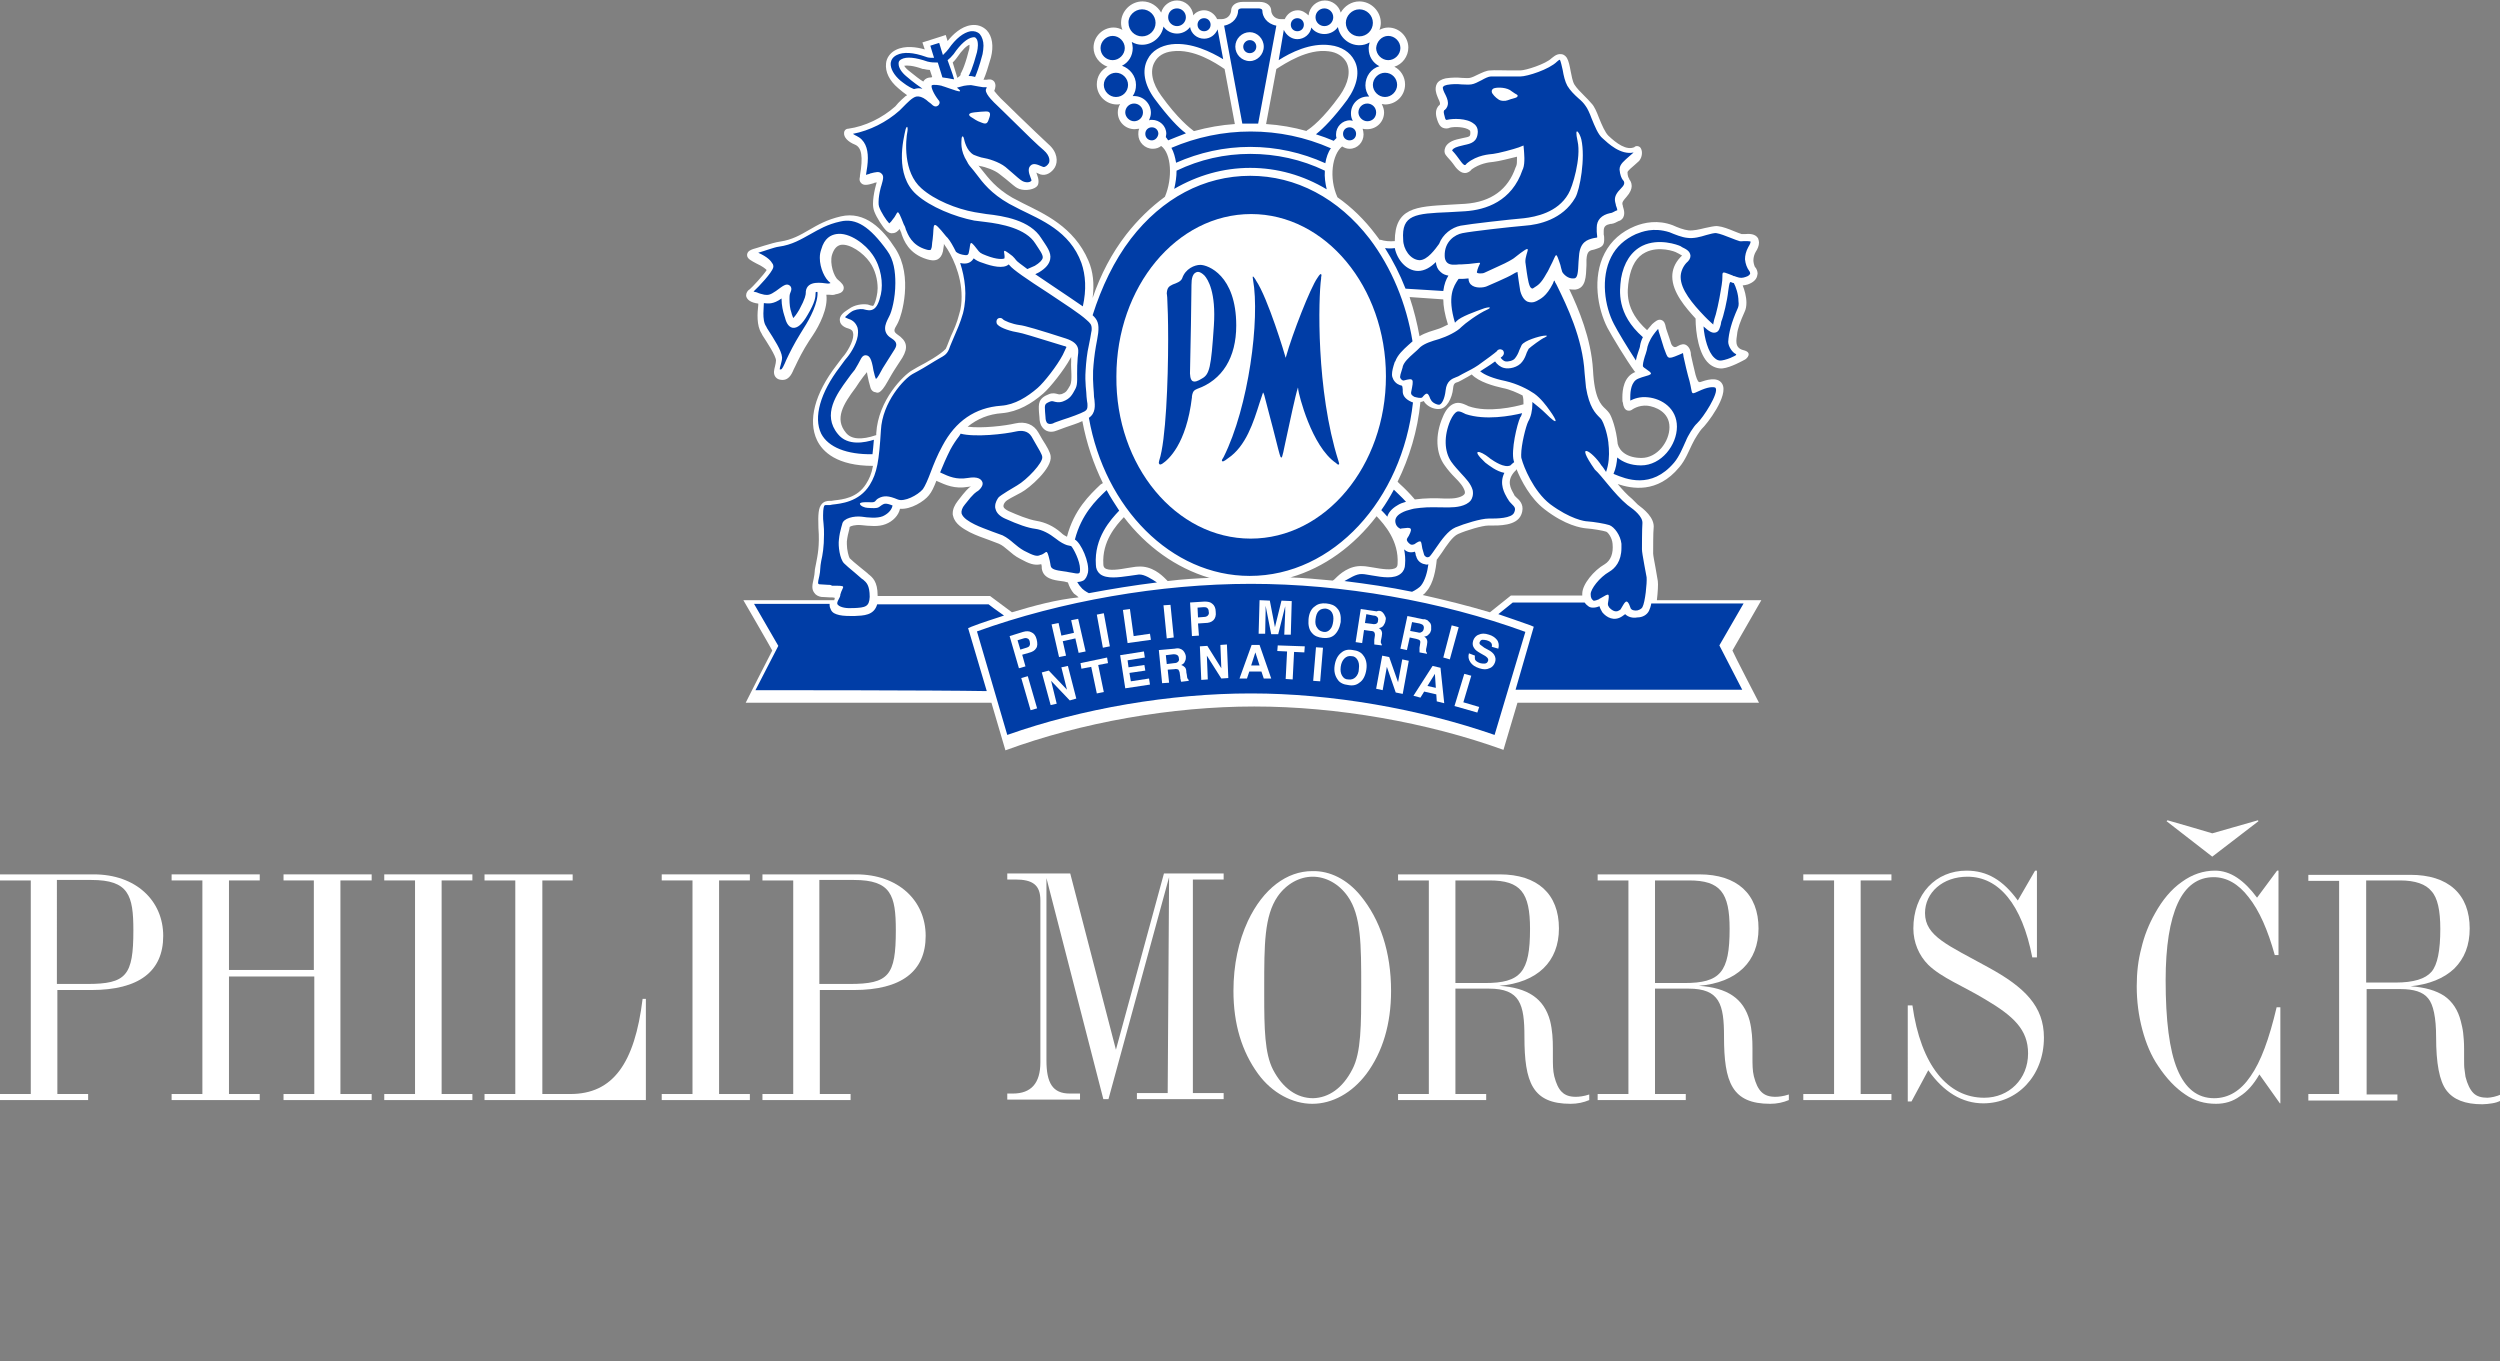 <?xml version="1.0" encoding="utf-8"?>
<!-- Generator: Adobe Illustrator 19.2.0, SVG Export Plug-In . SVG Version: 6.00 Build 0)  -->
<svg version="1.1" xmlns="http://www.w3.org/2000/svg" xmlns:xlink="http://www.w3.org/1999/xlink" x="0px" y="0px"
	 viewBox="0 0 536.1 291.9" style="enable-background:new 0 0 536.1 291.9;" xml:space="preserve">
<rect x="0" y="0" width="536.1" height="291.9" fill="#808080" stroke="none"/>
<style type="text/css">
path{
        fill:#FFFFFF;
    }
	.st0{fill:#FFFFFF;}
	.st1{fill:#003DA6;}
	.st3{display:inline;}
</style>
<g id="Layer_2" class="st2">
	<g class="st3">
		<path d="M376,55.8c0-0.6,0.2-1.3,0.5-1.8c0.4-0.6,0.7-1.3,0.7-2c0-0.3-0.1-0.6-0.2-0.9c-0.6-1-1.9-1-2.9-0.9h-0.6
			c-0.3-0.1-0.9-0.3-1.6-0.6c-1.2-0.5-2.5-1-3.5-1.1c-0.8-0.1-1.7,0.2-2.8,0.4c-1.2,0.3-2.5,0.6-3.5,0.5c-1-0.1-2.3-0.6-3.4-1.1
			c-3.2-1.2-6.1-0.6-8.1,0.2c-2.9,1.2-5.1,3.1-6.5,5.8c-2.7,5.2-1.5,11.9,0.6,16c0.9,1.7,4.1,7,5.8,9.3c0.1,0.1,0.1,0.1,0.2,0.2
			c0,0-0.1,0-0.1,0c-2.4,1-2.7,3.8-2.7,5.4c0,0.6,0,1,0.1,1.1c0.1,0.9,0.4,1.5,0.9,1.7c0.3,0.1,0.7,0.1,1-0.1c0,0,1.4-1.1,3.4-0.9
			c1.6,0.2,4.7,1.3,4.7,4.6c0,3.1-2.6,6.6-6,6.6c-3,0-4.7-1.4-5.1-3c-0.3-3.2-1.3-5.9-1.8-6.6c-0.2-0.3-0.5-0.6-0.8-0.9
			c-1-0.9-2.4-2.3-2.7-8.4c-0.4-6.7-3.1-13.1-5.1-17.3c0.4,0.1,0.9,0.1,1.3,0.1c2.3-0.3,2.3-2.8,2.4-5.2l0-1.2
			c0.1-1.9,0.7-2,1.7-2.2l0.6-0.2c1.3-0.4,1.5-1,1.5-2c0-0.3,0-0.7-0.1-1l0-0.6c0-0.1,0-0.1,0-0.2c0-1,0.5-1.3,1.5-1.5l0.2,0
			c0.6-0.1,0.9-0.3,1.5-0.6l0.3-0.1c0.7-0.4,0.9-1,0.9-1.6c0-0.6-0.2-1.1-0.3-1.5l0-0.1c-0.1-0.2-0.1-0.4-0.1-0.5
			c0-0.3,0.2-0.6,0.9-1.4c0.8-0.9,1.1-1.7,1.1-2.3c0-0.7-0.3-1.2-0.5-1.4l0-0.1c-0.2-0.3-0.4-0.7-0.4-1.5c0.1-0.3,1-1.1,1.5-1.5
			l1-0.9c0.4-0.5,0.6-1.1,0.6-1.7c0-0.4-0.1-0.8-0.3-1.1c-0.3-0.4-0.9-0.5-1.3-0.2l0.1,0c-1.8,0.9-4-0.8-5.7-2.4
			c-0.7-0.7-1.4-2.3-2-3.8c-0.5-1.3-1-2.5-1.6-3.1c-0.5-0.6-1.1-1.2-1.6-1.7c-0.8-0.8-1.6-1.6-2.1-2.4c-0.4-0.7-0.6-1.9-0.8-2.9
			c-0.2-1.1-0.4-2.1-0.8-2.8c-0.4-0.6-0.9-0.8-1.3-0.8c-1-0.1-1.8,0.8-2,0.9c-1.2,1.2-5.5,2.6-6.7,2.6l-2.1,0c-1.6,0-3.4-0.1-4.3,0
			c-0.9,0-1.8,0.5-2.7,0.9c-0.6,0.3-1.2,0.6-1.7,0.7c-0.5,0.1-1,0-1.7,0c-1-0.1-2.2-0.1-3.5,0.1c-0.9,0.2-1.6,0.6-1.9,1.2
			c-0.5,1-0.1,2.1,0.1,2.6c0,0,0.2,0.5,0.2,0.5c0.4,0.8,0.5,1.2,0.3,1.4c-1.2,1-0.7,2.6-0.5,3.2c0.2,0.6,0.5,1.4,1.2,1.7
			c0.5,0.2,1,0.2,1.5,0l-0.1,0c1.1-0.3,3.4-0.2,4.3,0.5c0.2,0.2,0.2,0.3,0.2,0.5c0,0.9-0.1,0.9-1.6,1.2l-1.3,0.3
			c-1.6,0.4-2.3,1.2-2.5,1.8c-0.2,0.5-0.2,1.1,0.1,1.5l0.4,0.5c0.4,0.4,1,1.1,1.7,2.1c0.8,1,1.5,1.3,2,1.3c0.7,0,1.2-0.4,1.5-0.8
			c1.7-1.2,3.5-1.5,4.7-1.6c1-0.1,3.4-0.7,5-1.1c0,0.2,0,0.3,0,0.5c0,0.6,0,1.2-0.2,1.6l-0.1,0.2c-1.6,4.7-5.2,7.4-10.8,7.8
			l-3.5,0.2c-7,0.4-11.6,0.6-11.6,7.8v0c-1.1,0.1-2.2,0-3.1-0.3l-0.1,0.1c-0.3-0.4-0.6-0.8-0.9-1.2c-2.4-3.2-5.2-5.9-8.2-8
			c-1.9-4.2-1.1-9.2,1-10.9c0.5,0.3,1,0.5,1.6,0.5c1.7,0,3-1.4,3-3.1c0-0.4-0.1-0.8-0.2-1.2c0.3,0.1,0.6,0.1,1,0.1
			c2,0,3.6-1.6,3.6-3.6c0-0.6-0.2-1.2-0.5-1.8c0.2,0,0.5,0.1,0.7,0.1c2.4,0,4.3-1.9,4.3-4.3c0-1.6-0.9-3.1-2.3-3.8
			c1.7-0.5,3-2.2,3-4.1c0-2.3-1.9-4.3-4.3-4.3c-0.7,0-1.3,0.2-1.9,0.5c0.2-0.5,0.3-1,0.3-1.5c0-2.5-2.1-4.6-4.6-4.6
			c-1.7,0-3.2,1-4,2.4c-0.4-1.5-1.8-2.6-3.4-2.6c-1.8,0-3.3,1.4-3.5,3.2c-0.6-0.6-1.4-1.1-2.3-1.1c-1.3,0-2.3,0.8-2.8,1.9h-0.8
			c-1.7,0-2.1-1.4-2.1-1.8c0-1.1-1-1.9-2.5-1.9h-1.8h-1.8c-1.5,0-2.5,0.8-2.5,1.9c0,0.4-0.4,1.8-2.1,1.8H261
			c-0.5-1.1-1.6-1.9-2.8-1.9c-0.9,0-1.8,0.4-2.3,1.1c-0.2-1.8-1.7-3.2-3.5-3.2c-1.6,0-3,1.1-3.4,2.6c-0.8-1.4-2.3-2.4-4-2.4
			c-2.5,0-4.6,2.1-4.6,4.6c0,0.5,0.1,1.1,0.3,1.5c-0.6-0.3-1.2-0.5-1.9-0.5c-2.3,0-4.3,1.9-4.3,4.3c0,1.9,1.3,3.5,3,4.1
			c-1.4,0.7-2.3,2.1-2.3,3.8c0,2.3,1.9,4.3,4.3,4.3c0.3,0,0.5,0,0.7-0.1c-0.3,0.5-0.5,1.1-0.5,1.8c0,2,1.6,3.6,3.6,3.6
			c0.3,0,0.7-0.1,1-0.1c-0.2,0.4-0.2,0.8-0.2,1.2c0,1.7,1.4,3.1,3.1,3.1c0.7,0,1.3-0.2,1.8-0.6c2.2,1.6,2.5,6.9,0.8,10.9
			c-3,2.2-5.8,4.9-8.3,8.1c-3.1,4-5.5,8.6-7.2,13.6c0.4-3,0.1-5.7-0.9-8c-3.1-7.3-9.6-10.1-14-12.3l-2.3-1.2c-3.5-2-5.2-4.3-6.4-5.8
			l-0.8-1c0,0-0.1-0.1-0.1-0.1c0.1,0,0.2,0.1,0.3,0.1c1.3,0.2,3.2,0.9,4.2,1.7l1.4,1.1c1.2,1,2,1.7,2.4,1.9c1.2,0.7,3.2,0.5,4.1-0.2
			c0.4-0.3,0.5-0.7,0.5-1.2c0-0.6-0.2-1.1-0.3-1.4c-0.1-0.2-0.1-0.4-0.2-0.5c0.1,0,0.1,0.1,0.2,0.1l0.7,0.3c1.3,0.4,2.5-0.5,3.1-1.5
			c0.7-1.2,0.6-3.3-1.4-5c-1-0.9-4-3.8-6.4-6.1c-1.9-1.9-3.4-3.3-3.8-3.7c-0.4-0.4-1.1-1.2-1.4-1.6c0.3-0.7,0.4-1.4,0-2
			c-0.5-0.6-1.2-0.5-1.6-0.4c0,0-0.2,0-0.2,0c0,0-0.1,0-0.1,0c-0.1,0-0.1,0-0.2,0l-0.1,0c0,0-0.1,0-0.1,0c0.5-1.1,1-2.7,1.6-4.8
			c0.6-2.4,0.3-4.5-0.9-5.8c-0.9-0.9-2.1-1.3-3.4-1.1c-2.1,0.3-3.9,2-5,3.4l-0.4-1.3l-0.9,0.3l-4.1,1.3l0.5,1.5
			c-1.7-0.5-4.2-0.9-6.2,0.1c-1.2,0.6-2,1.7-2.1,2.9c-0.2,1.8,0.7,3.7,2.6,5.3c0.7,0.6,1.3,1.1,1.9,1.5c-0.1,0.1-0.2,0.2-0.3,0.2
			c-0.6,0.5-1.1,1-1.6,1.5l-0.6,0.7c-2.8,2.5-6.5,4.3-10.1,4.8c-0.5,0-0.9,0.4-0.9,0.9c-0.1,0.9,0.8,1.9,2.3,2.5
			c1.5,0.6,1.8,2.6,1.1,6.7l0,0.2c-0.1,0.4-0.2,0.9,0.3,1.4c0.5,0.5,1.3,0.4,2.6,0l0.2-0.1c0.2,0,0.4-0.1,0.5-0.1
			c-0.1,0.2-0.1,0.5-0.2,0.7l-0.1,0.4l-0.1,0.4c-0.2,0.9-0.4,2.1-0.4,3.1c0,0.6,0.1,1.2,0.3,1.7c0.5,1.3,1.8,3.3,2.5,4
			c0.4,0.4,0.9,0.7,1.4,0.6c0.7,0,1.2-0.5,1.5-0.9c0,0,0,0,0,0c0.1,0.2,0.2,0.5,0.4,0.9l0,0.1c0.5,1.4,1.5,4.3,5.5,5.5
			c0.7,0.2,1.5,0.4,2.3,0c0.5-0.3,0.9-0.8,1.1-1.7c0.1-0.4,0.1-0.9,0.2-1.3c0-0.1,0-0.2,0-0.3c0.1,0.1,0.1,0.2,0.2,0.3
			c1.4,1.9,3.6,6.2,3.6,11c0,1.2-0.1,2.5-0.5,3.7c-0.5,2-1.2,3.5-1.8,4.8c-0.4,0.9-0.7,1.9-1.1,2.7c-1.2,1.3-4.1,2.9-6,3.9l-1.2,0.7
			c-1.8,1-7.3,6.4-7.7,13.5c0,0.1,0,0.3,0,0.4c-3.2,1.1-5.4,0.9-6.5-0.5c-2.5-3-0.6-6.1,2.1-9.7l0.8-1.2l0.8-1.1c0,0,0.7-0.9,0.8-1
			c0,0.2,0.1,0.4,0.1,0.6l0.3,1.4l0.3,1.1c0.2,1,0.9,1.2,1.1,1.2c0.4,0.1,1,0.7,2.7-2.4c0.4-0.7,1-1.8,1.8-3l1.3-2
			c1.3-2.2,1-3.6-1.1-5c-0.8-0.6-0.8-0.9,0-2.2l0.2-0.4c0.7-1.3,3.3-9.8-0.6-15.8c-2.7-4.2-6.5-8.1-11.7-6.9c-3,0.7-4.9,1.8-6.8,2.9
			c-1.9,1.1-3.6,2.1-6.2,2.5c-1.6,0.2-5.6,1.6-5.8,1.6c-0.5,0.2-1.2,0.4-1.3,1.2c0,0,0,0,0,0.1c0,0.8,0.9,1.2,2,1.8
			c1.3,0.6,1.9,1.1,2.2,1.4c-0.6,1-3.1,3.7-3.6,4.1c-0.5,0.3-0.8,0.8-0.8,1.3c0,0.1,0,0.2,0,0.2c0.2,0.8,1,1.4,2.6,1.6c0,0,0,0,0,0
			l0,0.3c-0.2,1.7-0.4,4.4,0.7,6.1l0.2,0.4c0.9,1.4,2.9,4.4,2.9,5.4c0,0.3-0.1,0.8-0.2,1.2c-0.2,0.8-0.4,1.5,0,2.2
			c0.2,0.3,0.5,0.6,1,0.7c1.8,0.4,2.5-1,3-2.2l0.3-0.6c0.7-1.5,1.7-3.5,3-5.5l0.8-1.2c1.4-2.1,3.3-5.8,2.9-8.7c0.3,0,0.5,0,0.6,0
			c0.3,0,0.7,0.1,1.1,0l0.3-0.1c0.6-0.1,1.5-0.3,1.7-1.1c0.2-0.8-0.5-1.4-1.2-2c-0.9-0.7-1.8-3.5-1.3-5.3c0.4-1.3,1-2,1.9-2.2
			c1.9-0.3,4.8,1.7,6.2,3.7c1.2,1.7,1.7,3.8,1.7,5.6c0,0.6-0.1,1.2-0.2,1.7c-0.4,1.9-0.8,2.1-0.8,2.1c-0.1,0-0.3-0.1-0.5-0.1
			l-0.6-0.2c-1.3-0.2-2.9,0.1-4,0.9l-0.3,0.2c-0.8,0.5-1.9,1.3-1.7,2.4c0.1,1,1.2,1.5,2,1.7c0.6,0.2,0.8,0.6,0.8,0.8
			c0.4,1.3-0.9,3.6-1.8,4.8l-0.5,0.6l-1.2,1.6c-4.7,6.1-6.2,11.9-4.2,16.1c1.2,2.5,4.3,5.5,12,5.5c-0.3,1.7-0.8,2.8-1.5,3.9
			c-1.9,3-5,3.3-6.8,3.5l-0.6,0.1l-0.4,0c-0.5,0-1.2,0.1-1.7,0.7c-0.7,0.8-0.8,2.2-0.7,5.1c0.3,3.9-0.2,6-0.5,7.6
			c-0.1,0.6-0.3,1.3-0.3,1.8c0,0.3-0.1,0.9-0.2,1.4c-0.1,0.6-0.3,1.2-0.3,1.8c0,0.5,0.1,0.9,0.4,1.3c0.3,0.5,0.9,0.8,1.5,0.9
			l1.8,0.1c0.4,0,0.8,0,1.1,0.1c0,0,0,0.1,0,0.1c0,0.1-0.1,0.3-0.1,0.4h-19.5c0,0,5.8,10,6.2,10.8c-0.4,0.7-5.7,11.2-5.7,11.2h52.7
			l3,10.2c16.3-6,35.7-9.4,53.3-9.4h0.1c17.6,0,37.1,3.4,53.4,9.3l3-10.1h51.8c0,0-5.4-10.4-5.7-11.2c0.4-0.7,6.2-10.8,6.2-10.8
			h-1.4h-19.8h-1.2c0.2-1.7,0.3-3.4,0.2-4.1c-0.1-0.6-0.3-1.7-0.5-2.9c-0.2-1.1-0.5-2.6-0.5-3c0-1.1,0-4.7,0.1-5.4
			c0.3-2.3-2.2-4.2-3.4-5.1L350,107c-1.1-0.9-2.1-2-3.1-3.2c3,1,8.5,2.1,13.2-3.6c1.3-1.5,2.1-3.6,2.7-4.8l0.1-0.2
			c0.5-1.1,1.7-2.9,2-3.2c1.1-1,5.9-7.2,4.4-9.7c-1-1.7-3.7-0.7-4.6-0.4c-0.5,0.2-0.7-0.2-1.1-1.5c-0.3-1.1-0.9-3.9-1-4.3l0-0.1
			c0-0.5-0.2-1.5-1-2c-0.5-0.3-1.1-0.2-1.8,0.2c-0.3,0.2-0.6,0.3-0.8,0.2c-0.3-0.1-0.5-0.4-0.6-0.6c-0.2-0.6-0.6-1.9-0.9-2.7
			l-0.2-0.6l-0.1-0.4c-0.1-0.6-0.3-1.3-1-1.5c-0.7-0.2-1.3,0.4-1.9,0.9c-0.4,0.5-0.8,0.9-1.1,1.3c-4.8-4.3-4.3-8.3-3.9-10.8
			c0.5-3,1.7-5,3.6-5.9c2.8-1.4,6.3-0.2,6.7,0.1l0.4,0.2c0.2,0.1,0.5,0.3,0.7,0.4c-0.1,0.1-0.1,0.1-0.2,0.2l-0.1,0.1l-0.1,0.1
			c-1.2,1.3-1.7,2.7-1.7,4.1c0,3.4,2.9,6.7,5,9c0,0,0,0,0,0c0,3.1,0.7,7.8,2.9,9.7c0.8,0.7,1.9,1.1,2.9,1c1.8-0.2,4.4-1.7,4.8-1.9
			c0.4-0.2,1.7-1.5-0.3-2c-2.1-0.5-1.5-2.4-1.4-3.4c0.1-1.2,0.7-2.8,1.6-4.8c0.3-0.6,0.4-1.3,0.4-2c0-1.3-0.4-2.7-0.8-3.7
			c0.3,0,0.7-0.1,1.1-0.2c1.1-0.4,1.8-1,2-1.8c0-0.2,0.1-0.4,0.1-0.5c0-0.5-0.2-1.1-0.6-1.5C376.1,56.7,376,56.2,376,55.8z
			 M199.7,16.6C199.7,16.6,199.7,16.6,199.7,16.6c-0.7,0-1.2,0.2-1.6,0.7c0,0.1-0.1,0.1-0.1,0.2c-0.7-0.4-1.7-1.2-3.2-2.4
			c-0.5-0.4-0.8-0.8-0.9-1c0.6-0.1,1.8-0.1,4,0.7l0.1,0l0.1,0c0.5,0.1,0.9,0.2,1.3,0.2l0.5,1.5C199.8,16.6,199.7,16.6,199.7,16.6z
			 M311.6,83.3c0.1-1.1,0.4-1.2,1.1-1.4l0.6-0.3l0.9-0.5c1.3-0.7-0.2,0.1,1.4-0.8c0,0,0,0,0,0c1.5,1.6,4.8,2.5,6.6,2.9
			c1.6,0.3,3.1,1,4.3,1.6c0.2,0.6,0.2,1.2,0.2,1.9c-1.7,0.5-7.6,1.9-11.8,0.4l-0.4-0.2c-0.7-0.3-1.7-0.8-2.8-0.3
			c-0.9,0.4-1.7,1.3-2.3,2.8c-1.7,3.9-1.5,7.8,0.4,10.4c0.7,1,1.5,1.9,2.2,2.6c1,1,1.8,1.9,2.1,2.9c0.1,0.4,0,0.6-0.1,0.7
			c-0.4,0.5-1.6,0.9-3.1,0.9l-1.3,0c-1.7-0.1-4-0.1-6.2,0.2c-1.1-1.3-2.2-2.4-3.2-3.3l-0.5-0.5c2.5-5.1,4.3-10.9,4.9-17.1
			c0.2,0,0.5-0.1,0.7-0.2c0.1,0.1,0.2,0.3,0.2,0.3c0.6,0.8,1.9,1.5,3.1,1.4C310.2,87.7,311.4,85.4,311.6,83.3z M302.3,63.7
			L302.3,63.7l7.2,0.5c0,1.4,0.3,3.2,1,5.4c-0.8,0.4-1.6,0.8-2.3,1c-0.9,0.3-2.5,0.7-3.8,1.5c-0.5-2.8-1.2-5.6-2.1-8.3L302.3,63.7z
			 M271.5,26.6l2.2-11.8c1.9-1.2,6.7-4.4,11.2-3.8c1.8,0.2,3.1,1.1,3.8,2.3c1,1.9,0.5,4.5-1.4,7.2c-3.5,4.9-6.2,7-7.1,7.5l0,0.1
			C277.4,27.3,274.5,26.8,271.5,26.6L271.5,26.6z M249,20.5c-1.9-2.6-2.5-5.3-1.4-7.2c0.7-1.3,2-2.1,3.8-2.3
			c4.6-0.6,9.3,2.5,11.2,3.8l2.2,11.8l0,0c-2.9,0.2-5.8,0.7-8.7,1.5l-0.1,0C255.2,27.5,252.5,25.4,249,20.5z M205.3,16.7l-1-3.3
			c0.3-0.3,0.6-0.6,0.8-0.9l0,0l0,0c1.3-1.9,2.2-2.7,2.8-2.9c0,0.1,0,0.1,0,0.2c0,0.3,0,0.7-0.2,1.2c-0.9,3.6-1.7,4.8-1.7,4.8l0,0.1
			l0,0.1C206,16.2,205.7,16.4,205.3,16.7z M217,131.3l-4.7-3.5h-0.3H190h-1.8c0,0,0-0.1,0-0.1c0-3-1.1-3.9-2-4.6l-0.2-0.2l-1.6-1.3
			c-0.9-0.7-1.9-1.6-2.2-1.9c-0.2-0.3-0.6-1.8-0.6-3c0-0.2,0-0.4,0-0.6c0.1-0.9,0.3-1.8,0.5-2.5c0,0,0.1-0.4,0.1-0.6
			c0.2-0.2,1.2-0.5,2.4-0.4c1.9,0.2,3.8,0.4,5.3-0.2c1.6-0.6,2.8-1.9,3.1-3.3c2.3,0.2,5.2-1.6,6.2-2.9c0.6-0.7,1.1-1.8,1.6-3.1
			l0.2,0.1c1.8,0.8,3.7,1.7,6.6,1.2c0.3,0,0.5-0.1,0.6-0.1c-0.5,0.3-1.2,1-2.8,3.1c-0.7,0.9-1.1,1.8-1.1,2.7c0,0.2,0,0.4,0.1,0.6
			c0.4,1.7,2.2,2.7,3.5,3.4l0.2,0.1c1.2,0.6,2.6,1.1,4,1.6l2.1,0.8c0.7,0.3,1.3,0.8,2,1.4c0.7,0.6,1.5,1.3,2.5,1.8
			c2,1.1,3.1,1.5,4.5,1.2c0,0,0.1,0,0.1,0c0.1,0.3,0.1,0.7,0.1,0.9c0.3,2.2,2.6,2.5,4.1,2.7l0.7,0.1l0.8,0.2
			c0.3,0.9,0.7,1.7,1.3,2.4c0,0,0.6,0.4,1,0.8C226.4,128.6,221.7,129.9,217,131.3z M236,103.9c-2.3,2.2-5.7,5.4-7.2,11.2
			c-0.4-0.2-0.8-0.4-1.3-0.9c-1.6-1.4-3.4-2.2-5.2-2.5c-1.8-0.3-4.2-1.3-6-2.1c-0.6-0.3-1-0.6-1.1-0.9c-0.1-0.3,0.1-0.8,0.4-1.1
			c0.3-0.4,1.7-1.1,3.4-2c1.7-0.9,6.7-5.2,6.3-7.8c-0.1-0.8-0.7-1.9-1.8-3.6l-0.8-1.4c-1-1.8-2.8-2.5-5-2c-2.1,0.5-7.1,1.1-10.2,0.7
			c2.1-1.7,4.5-2.7,7.4-2.9c3.4-0.3,6.4-2.1,8.8-4.2c1.5-1.3,4.5-5.1,5.8-7.5c0.1-0.1,0.1-0.2,0.2-0.4c0,0.2,0,0.4,0,0.6l0,0.5
			c-0.1,1.2,0.3,4-0.2,5c-0.7,1.2-0.8,1.5-1.8,1.9c-0.4,0.1-0.6,0.1-0.9,0c-0.4-0.1-1-0.3-1.8,0c-2.4,0.9-2.3,2.1-2.2,3.9l0.1,1.1
			c0,0.8,0.2,1.4,0.4,1.8c0.1,0.2,0.4,0.6,0.8,0.9c0.9,0.6,1.9,0.4,2.6,0.1c0.3-0.1,1.1-0.4,1.9-0.7c1.1-0.4,2.5-0.8,3.5-1.3
			c0.9,4.8,2.4,9.2,4.4,13.3L236,103.9z M250.4,124.6c-0.2-0.2-0.4-0.4-0.4-0.4l-0.1-0.1c-0.8-0.8-2.9-2.8-5.8-2.6
			c-0.7,0-1.4,0.2-2.3,0.3c-1.7,0.3-4.1,0.7-4.9,0c-0.1-0.1-0.3-0.3-0.3-0.8c-0.3-4.9,2.7-8.3,4.4-10.1c4.8,6.3,11.2,10.9,18.3,13
			h0.7C256.9,124,253.6,124.2,250.4,124.6z M299.7,120.9c0,0.5-0.2,0.7-0.3,0.8c-0.8,0.7-3.2,0.3-4.9,0c-0.8-0.1-1.6-0.3-2.3-0.3
			c-2.9-0.2-5,1.8-5.8,2.6c-0.2,0.2-0.4,0.4-0.6,0.5c-3.2-0.3-6.4-0.6-9.6-0.7h0.6c7.2-2.1,13.5-6.7,18.4-13.1
			C296.9,112.5,300,116,299.7,120.9z M324,127.7l-4.5,3.6c-4.7-1.4-9.5-2.6-14.4-3.7c0.3-0.2,0.6-0.5,0.8-0.8c1.5-1.7,2-4.7,2.2-6.8
			c0,0,0,0,0.1-0.1l1-1.4c1-1.5,2.3-3.5,3.5-4c1.8-0.8,5.2-1.8,6.4-1.8h0.4c1.9,0,5.7,0.1,6.7-2.3c0.8-1.9-0.2-3-0.9-3.6
			c-0.2-0.2-0.4-0.4-0.5-0.5l-0.2-0.4c-0.6-1.1-1.7-2.8,0.3-4.9c0.1,0,0.1,0,0.1-0.1c0.1-0.1,0.2-0.2,0.2-0.3c1,2.5,3,6.3,6,8.6
			c4.5,3.5,7.9,4,8.9,4.1c1.5,0.1,3.7,0.5,4.3,0.7c0.4,0.1,1.3,1.3,1.4,2.6c0.2,2.1-0.4,3.6-1.7,4.4c-2.3,1.3-4.8,4.3-4.8,6.3
			c0,0.1,0,0.2,0,0.4H324z"/>
		<path class="st1" d="M310.7,45.5l3.5-0.2c4.4-0.3,10-2.1,12.3-8.9l0.1-0.2c0.5-1.3,0.2-3.6,0.2-3.9l-0.1-1.1l-1,0.4
			c-1.1,0.4-4.5,1.3-5.5,1.4c-0.8,0.1-3.4,0.2-5.6,2l-0.1,0.1l-0.1,0.1c0,0.1-0.2,0.2-0.3,0.2c-0.1,0-0.3-0.1-0.7-0.6
			c-0.8-1.1-1.4-1.9-1.8-2.3c0,0-0.1-0.1-0.2-0.2c0-0.2,0.3-0.6,1.4-0.9l1.2-0.3c1.4-0.3,2.8-0.6,2.9-2.8c0,0,0-0.1,0-0.1
			c0-0.7-0.3-1.3-0.9-1.7c-1.5-1.2-4.5-1.1-5.7-0.8l0,0l0,0c-0.1,0-0.2,0-0.2,0c0,0-0.2-0.1-0.3-0.7c-0.1-0.4-0.2-0.7-0.2-0.9
			c0-0.4,0.1-0.5,0.2-0.5c0.5-0.4,0.7-1,0.7-1.5c0-0.7-0.4-1.5-0.6-1.9l-0.2-0.4c-0.1-0.2-0.3-0.7-0.3-1c0-0.1,0-0.2,0.1-0.2
			c0.1-0.2,0.4-0.3,0.8-0.4c1.1-0.2,2.2-0.2,3.1-0.1c0.7,0,1.4,0.1,2.1,0c0.7-0.1,1.4-0.5,2.2-0.9c0.7-0.4,1.5-0.8,2-0.8
			c0.8,0,2.7,0,4.2,0l2.1,0c1.5,0,6.2-1.5,7.9-3.2c0.2-0.2,0.5-0.4,0.6-0.4c0,0,0,0,0,0c0.2,0.4,0.4,1.3,0.6,2.2
			c0.2,1.2,0.5,2.5,1,3.4c0.6,1,1.5,1.9,2.4,2.7c0.6,0.5,1.1,1,1.5,1.6c0.4,0.5,0.9,1.6,1.3,2.7c0.7,1.7,1.4,3.5,2.4,4.3
			c1.1,1,3.8,3.6,6.6,3c0,0-0.1,0.1-0.1,0.1l-0.8,0.7c-1,0.9-2.1,1.7-2.1,2.8c0,0,0,0.1,0,0.1c0.1,1.1,0.4,1.8,0.7,2.2l0.1,0.1
			c0.1,0.1,0.2,0.3,0.2,0.5c0,0.3-0.1,0.6-0.6,1.1c-1.1,1.1-1.4,1.8-1.4,2.5c0,0.4,0.1,0.7,0.2,1.1l0,0.1c0.1,0.3,0.3,0.8,0.3,1
			c0,0,0,0.1,0,0.1c0,0,0,0,0,0l-0.3,0.1c-0.6,0.3-0.7,0.4-1.1,0.5l-0.1,0c-1.9,0.4-2.9,1.5-2.9,3.1c0,0.1,0,0.2,0,0.3l0,0.6
			c0,0.4,0.1,0.7,0.1,1c0,0.1,0,0.2,0,0.2c0,0-0.1,0.1-0.4,0.1l-0.5,0.1c-1.1,0.3-2.8,0.7-3,3.8l-0.1,1.2c-0.1,2.4-0.2,3.5-0.9,3.6
			c-1.4,0.2-2.4-1-2.6-1.4c-0.1-0.3-0.4-1.4-0.4-1.5c-1.1-3.2-0.7-2.4-2.2,0.4c-0.2,0.4-0.4,0.9-0.8,1.5c-1.2,2.2-1.9,2.5-2.5,2.9
			l-0.3,0.2c-0.1,0.1-0.3,0.1-0.4,0c-0.2-0.1-0.4-0.4-0.6-1.2c-0.3-1.3-0.5-2.9-0.7-4.4c-0.1-2.2,2.3-4.6-2.5-0.8c0,0-0.6,0.4-1,0.6
			c-0.6,0.4-4.3,2-5.3,2.5c-0.4,0.2-1.6,0.2-1.6-0.1c0,0,0-0.2,0.1-0.4c0-0.1,0-0.1,0-0.1c0.6-2,1.5-1.6-1.8-1.3l-1.6,0.1l-0.5,0
			c-0.9,0.1-2,0.2-2.6-0.4c-0.3-0.3-0.5-0.8-0.5-1.4c-0.1-3.1,2.2-4.6,3.8-4.9c2-0.4,9.9-1.3,13.4-1.6c2.9-0.2,8.1-1.3,10.8-6
			c1-1.7,2.2-8.5,1.3-12.5c-0.3-1.3-1.6-3.3-0.8,0.4c0.8,3.5-1.1,9.9-2,11.3c-2.3,4-7,4.9-9.5,5.2c-3.4,0.3-11.4,1.2-13.6,1.6
			c-1.9,0.4-3.8,1.8-4.6,3.9c-0.8,1.1-2.5,3.5-4.2,3.5c-2-0.1-3.5-2.4-3.5-4.4C300.5,46,303.5,45.8,310.7,45.5z M299.1,53.2
			c0.5,2.5,2.5,4.9,5,4.9c1.4,0,2.7-0.8,3.8-1.9c0.1,0.9,0.4,1.6,1,2.1c0.5,0.5,1.1,0.7,1.7,0.8c-0.5,0.8-0.9,1.8-1.1,3.3l-8.1-0.5
			c-1.2-3.1-2.7-6-4.4-8.7C297.7,53.3,298.4,53.3,299.1,53.2z M289.4,30.1c-0.8,0-1.4-0.6-1.4-1.4c0-0.8,0.6-1.4,1.4-1.4
			c0.8,0,1.4,0.6,1.4,1.4C290.8,29.5,290.2,30.1,289.4,30.1z M293.2,26c-1,0-1.9-0.9-1.9-1.9c0-1,0.8-1.9,1.9-1.9
			c1,0,1.9,0.8,1.9,1.9C295.1,25.2,294.3,26,293.2,26z M299.6,18.2c0,1.4-1.2,2.6-2.6,2.6c-1.4,0-2.6-1.2-2.6-2.6
			c0-1.4,1.2-2.6,2.6-2.6C298.5,15.6,299.6,16.8,299.6,18.2z M297.7,7.7c1.4,0,2.6,1.2,2.6,2.6c0,1.4-1.2,2.6-2.6,2.6
			c-1.4,0-2.6-1.2-2.6-2.6C295.2,8.9,296.3,7.7,297.7,7.7z M291.5,2c1.6,0,2.9,1.3,2.9,2.9c0,1.6-1.3,2.9-2.9,2.9
			c-1.6,0-2.9-1.3-2.9-2.9C288.6,3.4,289.9,2,291.5,2z M284,1.8c1,0,1.9,0.8,1.9,1.9c0,1-0.8,1.9-1.9,1.9c-1,0-1.9-0.8-1.9-1.9
			C282.1,2.6,283,1.8,284,1.8z M278.2,3.9c0.8,0,1.4,0.6,1.4,1.4s-0.6,1.4-1.4,1.4c-0.8,0-1.4-0.6-1.4-1.4S277.4,3.9,278.2,3.9z
			 M275.3,6.4L275.3,6.4c0.5,1.1,1.6,2,2.9,2c1.5,0,2.8-1.1,3-2.5c0.6,0.9,1.7,1.4,2.8,1.4c1.2,0,2.3-0.6,2.9-1.5
			c0.4,2.2,2.3,3.9,4.6,3.9c0.8,0,1.5-0.2,2.2-0.6c-0.1,0.4-0.2,0.8-0.2,1.3c0,1.7,0.9,3.1,2.3,3.8c-1.8,0.5-3,2.2-3,4.1
			c0,0.9,0.3,1.7,0.8,2.4c-0.1,0-0.2,0-0.3,0c-2,0-3.6,1.6-3.6,3.6c0,0.6,0.1,1.1,0.4,1.6c-0.2,0-0.4-0.1-0.6-0.1c-1.7,0-3,1.4-3,3
			c0,0.3,0,0.5,0.1,0.8c-0.2,0.2-0.4,0.4-0.6,0.6c-1.2-0.5-2.5-1-3.8-1.4l0.1-0.1c1.4-1.1,3.7-3.4,6.6-7.3c2.2-3.1,2.8-6.2,1.5-8.5
			c-0.9-1.7-2.7-2.9-5.1-3.2c-4.3-0.6-8.6,1.6-11.1,3.2L275.3,6.4z M284.2,35c-5.1-2.3-10.5-3.5-16.1-3.5c-5.6,0-10.9,1.2-15.9,3.4
			c-0.2-1.2-0.5-2.3-1-3.2c5.4-2.3,11.1-3.5,17-3.5c6,0,11.7,1.2,17.2,3.6C284.8,32.6,284.4,33.8,284.2,35z M284.5,40.6
			c-5-3-10.6-4.6-16.4-4.6c-5.8,0-11.3,1.6-16.3,4.5c0.3-1.3,0.5-2.6,0.5-3.9c5-2.4,10.3-3.6,15.8-3.6c5.6,0,11,1.2,16,3.6
			C284,38,284.2,39.3,284.5,40.6z M265.5,2.3c0-0.4,0.5-0.5,0.8-0.5h1.8h0h1.8c0.3,0,0.8,0.1,0.8,0.5c0,1.2,0.9,2.8,3,3.2l-3.9,21
			l0,0c-0.6,0-1.1,0-1.7,0c-0.6,0-1.1,0-1.7,0v0l-3.9-21C264.6,5.1,265.5,3.5,265.5,2.3z M258.2,3.9c0.8,0,1.4,0.6,1.4,1.4
			s-0.6,1.4-1.4,1.4c-0.8,0-1.4-0.6-1.4-1.4S257.4,3.9,258.2,3.9z M252.4,1.8c1,0,1.9,0.8,1.9,1.9c0,1-0.8,1.9-1.9,1.9
			c-1,0-1.9-0.8-1.9-1.9C250.5,2.6,251.3,1.8,252.4,1.8z M244.9,2c1.6,0,2.9,1.3,2.9,2.9c0,1.6-1.3,2.9-2.9,2.9
			c-1.6,0-2.9-1.3-2.9-2.9C241.9,3.4,243.3,2,244.9,2z M236,10.3c0-1.4,1.2-2.6,2.6-2.6s2.6,1.2,2.6,2.6c0,1.4-1.2,2.6-2.6,2.6
			S236,11.8,236,10.3z M239.3,20.8c-1.4,0-2.6-1.2-2.6-2.6c0-1.4,1.2-2.6,2.6-2.6c1.4,0,2.6,1.2,2.6,2.6
			C241.9,19.6,240.8,20.8,239.3,20.8z M243.2,26c-1,0-1.9-0.9-1.9-1.9c0-1,0.8-1.9,1.9-1.9c1,0,1.9,0.8,1.9,1.9
			C245.1,25.2,244.2,26,243.2,26z M247,30.1c-0.8,0-1.4-0.6-1.4-1.4c0-0.8,0.6-1.4,1.4-1.4c0.8,0,1.4,0.6,1.4,1.4
			C248.3,29.5,247.7,30.1,247,30.1z M250.5,30.1c-0.2-0.3-0.4-0.6-0.5-0.7c0-0.2,0.1-0.5,0.1-0.7c0-1.7-1.4-3-3.1-3
			c-0.2,0-0.4,0-0.6,0.1c0.2-0.5,0.4-1,0.4-1.6c0-2-1.6-3.6-3.6-3.6c-0.1,0-0.2,0-0.3,0c0.5-0.7,0.7-1.5,0.7-2.4
			c0-1.9-1.3-3.5-3-4.1c1.4-0.7,2.3-2.1,2.3-3.8c0-0.4-0.1-0.9-0.2-1.3c0.7,0.4,1.4,0.6,2.2,0.6c2.3,0,4.2-1.7,4.6-3.9
			c0.6,0.9,1.7,1.5,2.9,1.5c1.2,0,2.2-0.6,2.8-1.4c0.2,1.4,1.5,2.5,3,2.5c1.3,0,2.4-0.8,2.9-2l0,0l1.2,6.4
			c-2.5-1.5-6.8-3.7-11.1-3.2c-2.3,0.3-4.2,1.4-5.1,3.2c-1.3,2.4-0.7,5.5,1.5,8.5c2.9,3.9,5.2,6.3,6.6,7.3l0.1,0.1
			C253,29.1,251.7,29.6,250.5,30.1z M242.5,51.2c6.7-8.7,15.7-13.5,25.6-13.5c9.8,0,18.9,4.8,25.6,13.5c4.7,6.2,7.9,13.9,9.2,22
			l-0.9,0.8c-1.1,1-2.3,2.1-2.8,3.5l-0.1,0.1c-0.4,1.2-0.6,2-0.6,2.7c0,0.4,0.1,0.7,0.3,1.1c0.5,0.9,1.3,1.2,1.8,1.3
			c0.1,0,0.2,0.5,0.2,0.8c0,0,0,0.1,0,0.1c0,0.1,0,0.2,0,0.3c0,0.7,0.3,1.6,1.9,2.3c0.1,0,0.2,0.1,0.3,0.1
			c-2.3,20.9-17.1,37.2-35,37.2c-16.9,0-31.1-14.6-34.5-33.9c1.5-1,1.3-2.7,1.2-3.8l-0.1-0.7c0-1-0.3-3-0.2-5.6
			c0.1-1.6,0.3-3.5,0.6-5.2c0.2-1.1,0.4-2.1,0.5-2.9c0.2-1.9-0.1-2.8-1.2-3.8C236.2,61.6,238.9,55.9,242.5,51.2z M296.2,109.4
			c1-1.4,1.9-2.9,2.7-4.4l0.1,0.1c0.7,0.7,1.6,1.5,2.5,2.5c-0.7,0.2-1.3,0.4-1.9,0.8c-1.2,0.7-1.9,1.6-2.1,2.4
			C297.1,110.3,296.6,109.8,296.2,109.4z M292.1,123.1c0.6,0,1.3,0.2,2.1,0.3c2.3,0.4,4.8,0.8,6.2-0.4c0.6-0.5,0.9-1.2,0.9-2
			c0.1-1.1,0-2.2-0.2-3.2c0.6,0.6,1.4,0.8,2.3,0.5c0.1,0.2,0.2,0.5,0.2,0.8l0.1,0.2c0.2,0.9,1,1.6,1.9,1.7c0.2,0.1,0.5,0.1,0.7,0
			c-0.2,1.6-0.7,3.5-1.6,4.6c-0.2,0.3-1.2,1-1.9,1.3c-4.8-1-9.7-1.7-14.5-2.3C289.3,124.1,290.8,123,292.1,123.1z M324.6,98.8
			c0,0.1,0.1,0.2,0.1,0.3c-0.3,0.2-0.6,0.5-0.8,0.7c-1.3,0.6-3.4-0.8-4.4-1.5l-0.1-0.1c-2.1-1.7-4.1-2-1,0.9l0.1,0.1
			c0.8,0.6,2.4,1.9,4.1,2.2c-1.2,2.4,0.1,4.5,0.6,5.4l0.2,0.3c0.2,0.4,0.5,0.7,0.8,1c0.6,0.6,0.9,0.9,0.5,1.8
			c-0.5,1.3-3.9,1.3-5.1,1.3l-0.4,0c-1.6,0-5.2,1.1-7.1,1.9c-1.6,0.7-3,2.7-4.1,4.3c-0.3,0.4-1.2,1.8-1.5,2
			c-0.2,0.1-0.3,0.1-0.5,0.1c-0.3-0.1-0.5-0.3-0.6-0.5l-0.4-1.4c-0.3-1.4,0-2.1-1.7-0.9l0,0c-0.5,0.2-0.7,0.1-0.9,0
			c-0.4-0.3-0.8-0.7-0.7-1.1c0-0.1,0.4-0.7,0.4-0.7c1-1.9,0.3-1.8-1.3-1.6l0,0c-0.2,0-0.3,0-0.4,0.1c-0.2,0-0.9-0.4-1.1-1.1
			c-0.3-0.9,0.1-1.7,1.2-2.3c0.7-0.4,1.4-0.6,2.2-0.8c0.6-0.2,1.4-0.2,1.9-0.3c1.8-0.2,3.6-0.1,4.9-0.1l1.4,0c1.2,0,3.5-0.2,4.5-1.5
			c0.3-0.4,0.6-1.2,0.4-2.2c-0.4-1.4-1.4-2.4-2.5-3.6c-0.7-0.8-1.4-1.5-2.1-2.5c-1.5-2.2-1.6-5.5-0.2-8.8c0.5-1.1,1-1.7,1.4-1.9
			c0.4-0.2,0.9,0,1.5,0.3l0.4,0.2c4.2,1.4,9.7,0.4,12.1-0.2c-0.1,0.3-0.2,0.7-0.4,0.9C325.3,91,324,96.6,324.6,98.8z M218,92.5
			c1-0.2,2.4-0.2,3.2,1.1L222,95c0.7,1.2,1.5,2.5,1.5,3c0.2,1.2-3.3,4.9-5.4,6.1c-0.5,0.3-3.6,2.1-4,2.6c-0.2,0.3-0.7,1-0.7,1.9
			c0,0.2,0,0.4,0.1,0.6c0.2,0.8,0.9,1.5,2,2c2.9,1.3,4.9,2,6.5,2.2c1.5,0.2,3,1,4.4,2.1c1,0.8,1.8,1.2,2.4,1.4l0.9,0.2
			c0.5,0.5,1.9,3.2,1.9,4.9c0,0.1,0,0.3,0,0.4c0,0.2-0.1,0.5-0.2,0.5c-0.3,0.2-1,0-1.6-0.1l-0.6-0.1l-0.5-0.1l-0.7-0.1
			c-1.5-0.2-2.6-0.4-2.7-1.2c-0.1-0.4-0.1-0.8-0.2-1.1c-0.7-2.9-0.6-1.6-1.9-1.2c-0.1,0-0.2,0-0.3,0.1c-0.6,0.2-1.2,0.1-3.3-1
			c-0.9-0.5-1.6-1.1-2.2-1.6c-0.7-0.6-1.4-1.2-2.4-1.7l-2.2-0.8c-1.3-0.5-2.7-1-3.7-1.5l-0.2-0.1c-1-0.5-2.4-1.3-2.7-2.3
			c-0.1-0.5,0.1-1.2,0.7-1.9c2-2.6,2.4-2.6,2.6-2.8c0.3-0.1,1.4-1.1,1.2-1.9c-0.2-0.7-0.9-1.4-3.2-1c-2.4,0.4-4-0.3-5.7-1.1
			l-0.2-0.1c0.6-1.5,1.3-3.1,2.2-4.9c0.6-1.1,1.2-2,1.9-2.9L206,93C209.1,93.8,215.4,93.1,218,92.5z M231,124.8
			c0.4,0,0.9-0.1,1.3-0.3c0.5-0.3,0.8-0.9,1-1.7c0.4-2.2-1.5-6.4-2.8-7.1c1.4-5.4,4.5-8.4,6.7-10.5l0.1-0.1c0.8,1.5,1.8,3,2.7,4.4
			c-1.8,1.9-5.4,5.8-5,11.6c0,0.8,0.3,1.5,0.9,2c1.4,1.1,4,0.7,6.2,0.4c0.8-0.1,1.5-0.2,2.1-0.3c1.2-0.1,2.8,1,3.9,1.7
			c-4.9,0.6-9.8,1.4-14.6,2.3c-0.6-0.3-1.4-0.8-1.8-1.4C231.4,125.5,231.2,125.1,231,124.8z M193.1,17.3c-1.4-1.2-2.2-2.6-2.1-3.8
			c0.1-0.7,0.5-1.3,1.3-1.7c1.4-0.7,3.5-0.6,6.3,0.4c0.2,0.1,0.7,0.2,1.3,0.2l0.4,0c0,0-0.7-2.2-0.8-2.6c0.3-0.1,1.5-0.5,1.9-0.6
			c0.1,0.4,0.8,2.6,0.8,2.6l0.3-0.3c0.3-0.3,0.7-0.7,0.9-1c1.6-2.3,3.2-3.5,4.7-3.8c0.8-0.1,1.5,0.1,2,0.6c0.5,0.6,0.8,1.5,0.8,2.5
			c0,0.6-0.1,1.2-0.2,1.8c-0.7,2.7-1.3,4.2-1.6,4.9c-0.1,0-0.3-0.1-0.4-0.1c-0.3-0.1-0.6-0.1-0.8-0.1c-0.1,0-0.2,0-0.2,0
			c0.2-0.3,0.9-1.7,1.8-5.1c0.1-0.5,0.2-1,0.2-1.5c0-0.7-0.1-1.2-0.4-1.5c-0.1-0.1-0.2-0.3-0.7-0.2c-1.2,0.2-2.6,1.4-4.1,3.6
			c-0.5,0.6-0.9,1-1.3,1.3c0.2,0.5,1.1,3.1,1.1,3.1s0.2,0.6,0.3,1c0,0-0.1,0-0.1,0l0,0c-0.9-0.2-1.7-0.3-2.4-0.4
			c-0.1-0.2-0.1-0.3-0.1-0.3l-0.9-2.9l-0.2,0c-0.6,0-1.2,0-2-0.2l0,0c-2.6-0.9-4.5-1.1-5.6-0.5c-0.4,0.2-0.6,0.5-0.6,0.8l0,0.2
			c0,0.8,0.6,1.8,1.7,2.7c1.5,1.3,2.7,2.1,3.4,2.6c-0.1,0-0.1,0-0.2,0c-0.4-0.1-0.8-0.1-1.2,0c-0.1,0-0.3,0.1-0.4,0.1
			C194.7,18.6,193.9,17.9,193.1,17.3z M205,54c-0.6-1.2-1.2-2.3-1.8-3l0,0l0,0c-0.1-0.1-0.2-0.2-0.3-0.3v0c-3.3-4.1-2.5-2.5-2.9,0.6
			c0,0.2-0.1,0.5-0.1,0.7c0,0.4-0.1,0.8-0.1,1c-0.1,0.4-0.2,0.6-0.3,0.6c-0.1,0-0.3,0.1-0.9-0.1c-3.1-0.9-3.9-3.2-4.4-4.4l0-0.1
			c-0.1-0.3-0.2-0.6-0.4-0.9c-1.6-4.1-1.1-2.4-2.4-1h0c-0.1,0.1-0.2,0.3-0.3,0.4l-0.1,0.1c-0.2,0.2-0.3,0.3-0.3,0.3
			c0,0-0.1-0.1-0.1-0.1c-0.5-0.5-1.7-2.3-2.1-3.5c-0.1-0.3-0.1-0.6-0.1-1c0-0.9,0.2-2,0.4-2.8l0.1-0.4l0.1-0.3
			c0.4-1.4,0.6-2.1,0-2.6c-0.5-0.5-1.2-0.3-2.4,0l-0.2,0.1c-0.3,0.1-0.5,0.1-0.7,0.2c0.2-1.2,0.4-2.4,0.4-3.6c0-2.1-0.6-3.9-2.5-4.8
			c-0.3-0.1-0.5-0.3-0.7-0.4c3.6-0.7,7.2-2.5,10-5l0.7-0.7c0.9-0.9,2-2.1,2.9-2.3c0.6-0.1,1.3,0.1,2.1,0.7c0.2,0.2,0.7,0.6,1,0.8
			c0.5,0.5,1,0.9,1.6,0.4c0.1-0.1,0.6-0.6,0-1.2c-1-1.3-1.6-2.7-1.4-3.1c0,0,0.3-0.3,2.2,0.1l-0.1,0c1.5,0.4,5.6,2.2,3.3,0.4
			c0.5-0.1,1-0.3,1.5-0.4l0.7-0.1c0.4,0,0.8-0.1,1.1,0c1,0.2,1.7,0.3,2.3,0.4l0.1,0c0,0,0.5,0,0.7,0c0,0.1-0.1,0.2-0.1,0.3
			c-0.1,0.1-0.1,0.2-0.1,0.3c-0.1,1,2.1,3,2.1,3c0.4,0.4,2.1,2,3.8,3.7c2.5,2.5,5.4,5.3,6.5,6.2c1.5,1.3,1.3,2.5,1.1,2.8
			c-0.3,0.5-0.8,0.9-1.2,0.8l-0.5-0.2c-0.7-0.3-1.6-0.7-2.2-0.1c-0.3,0.3-0.4,0.6-0.4,1c0,0.5,0.2,1.1,0.4,1.6
			c0.1,0.3,0.2,0.5,0.2,0.6c-0.3,0.5-1.3,0.5-2,0.1c-0.4-0.2-1.4-1.1-2.2-1.8l-1.4-1.2c-1.4-1.1-3.7-1.8-5-2c-0.2,0-0.6-0.2-1-0.3
			c-0.3-0.1-0.5-0.2-0.8-0.3c-1.6-0.9-2-3.1-2.1-3.5c-0.1-0.5-0.4-0.7-0.5,0c0,0.6-0.4,2.5,1.2,5c0.2,0.5,0.7,1.1,1.4,1.9l0.7,0.9
			c1.2,1.6,3,4,6.9,6.2l2.3,1.2c4.4,2.2,10.7,4.6,13.2,11.5c0.9,2.6,1.1,5.7,0.3,9.3c-1.7-1.2-4-2.7-6.2-4.2c-1.3-0.9-2.7-1.8-4-2.7
			l0.8-0.4c1.5-0.9,2.2-1.8,2.4-2.8c0.3-1.5-0.8-2.8-1.9-4.5c-2.4-3.9-8.1-4.8-11.8-5.2l-2.5-0.4c-3.9-0.7-8.6-2.6-11.4-5.1
			c-4-3.5-3.4-10.3-3-12.3c0.1-0.5,0-1.5-0.4-0.4c-0.5,2.2-2.4,9.8,2.3,14c3,2.7,8.3,4.8,12.4,5.6l2.4,0.3c3.4,0.4,8.7,1.4,10.7,4.6
			c0.9,1.4,1.7,2.4,1.6,3.1c-0.1,0.5-0.7,1.1-1.7,1.7l-1.6,0.7c-1.2-0.9-2.2-1.6-2.4-1.9c-0.2-0.3-0.5-0.6-0.8-0.9l0,0
			c-2.7-2.1-1.5-0.8-1.7,0.5c-0.3,0.2-1.6,0.3-3.9-0.6c-1.3-0.5-1.4-0.6-2-1.4c-1.7-2.2-1.3-1.3-1.7,0.5c-0.1,0.6-0.2,0.9-0.9,0.8
			C206.1,54.6,205.5,54.4,205,54z M172.4,70.3l-0.8,1.3c-1.3,2.1-2.3,4.1-3,5.6l-0.3,0.7c-0.6,1.3-0.7,1.4-1.1,1.3
			c0-0.2,0.1-0.6,0.2-0.9c0.1-0.5,0.3-1,0.3-1.5c0-0.1,0-0.2,0-0.2c-0.1-1.4-1.6-3.7-3.2-6.2l-0.2-0.4c-0.5-0.7-0.6-1.8-0.6-2.8
			c0-0.8,0.1-1.6,0.1-2.2v0c0.9,0.1,2,0.3,3.8-1c0,0.1,0,0.1,0,0.2c0,1.2,0.3,2.6,0.6,3.5l0.1,0.3c0.2,0.8,0.6,2.1,1.7,2.3
			c1,0.1,2-0.7,3.2-2.8c1.6-2.7,1.7-3.8,1.7-4.7v-0.1l0.1-0.1c0,0,0.1,0,0.3,0C175.5,64.8,173.7,68.3,172.4,70.3z M176.1,93
			c-1.7-3.5-0.2-8.8,4-14.3c0,0,1.1-1.5,1.1-1.5l0.5-0.6c0.9-1.1,2.3-3.4,2.3-5.3c0-0.3,0-0.6-0.1-1c-0.3-0.9-0.9-1.6-1.9-1.9
			c-0.5-0.2-0.7-0.3-0.8-0.4c0.2-0.2,0.7-0.6,0.9-0.8l0.4-0.3c0.7-0.5,1.8-0.7,2.6-0.6l0.4,0.1c0.5,0.1,1.1,0.3,1.8-0.1
			c0.7-0.4,1.2-1.4,1.6-3.2c0.5-2.3,0.1-5.8-1.8-8.5c-1.4-2.1-4.9-4.9-7.8-4.4c-1.1,0.2-2.5,0.8-3.2,3.3c-0.2,0.6-0.3,1.1-0.3,1.8
			c0,2.2,1.1,4.5,2.2,5.3c0,0,0.1,0.1,0.1,0.1c-0.1,0-0.3,0.1-0.3,0.1c-0.1,0-0.3,0-0.4,0c-1-0.1-4.3-0.8-4.6,1.7c0,0,0,0.2,0,0.2
			c0,0.5-0.1,1.3-1.4,3.7c-0.7,1.2-1.1,1.6-1.3,1.8c-0.1-0.2-0.2-0.6-0.3-0.8l-0.1-0.4c-0.3-0.8-0.4-1.8-0.4-2.8c0-0.1,0-0.2,0-0.2
			c0-0.2,0-0.7,0.1-1c0.1-0.3,0.3-0.7,0.3-1c0-0.3-0.1-0.6-0.4-0.8c-0.7-0.5-1.4,0.1-2.9,1.2c-1.3,0.9-1.7,0.9-2.5,0.8
			c-0.5-0.1-1.2-0.3-1.6-0.5c-0.3-0.1-0.6-0.1-0.7-0.2c1.2-1.1,3.9-4,4.2-5.1c0.1-0.2,0-0.7-0.1-0.8c-0.4-0.7-1.1-1.5-3.1-2.4
			c1.4-0.4,3.5-1.2,4.4-1.3c2.9-0.4,4.8-1.6,6.8-2.7c1.8-1,3.6-2.1,6.4-2.7c3.4-0.8,6.3,1.1,10,6.2c1.5,2,1.8,4.6,1.8,7
			c0,3.3-0.8,6.2-1.3,7.1l-0.2,0.4c-0.3,0.6-0.7,1.4-0.7,2.2c0,0.7,0.3,1.5,1.3,2.1c0.8,0.5,1.1,0.9,1.1,1.4c0,0.4-0.2,0.8-0.6,1.4
			l-1.2,1.9c-0.8,1.2-1.5,2.4-1.9,3.2c-0.1,0.2-0.6,1-0.7,0.8c-0.1-0.3-0.2-0.6-0.2-0.6l-0.3-1.2c-0.4-2.6-0.9-3.1-1.5-3.2
			c-0.4-0.1-0.8,0.1-1.1,0.6l-0.7,1.3l-0.7,1.2l-0.8,1l-0.8,1.1c-2.2,3-5.5,7.5-2,11.7c2.1,2.6,5.8,1.8,7.7,1.2
			c-0.1,1.2-0.2,2.3-0.3,3.1C181.6,97.5,177.6,95.9,176.1,93z M177.4,125.4l-1.6-0.1c-0.2,0-0.3-0.1-0.3-0.1
			c-0.2-0.2,0.1-1.2,0.2-1.7c0.1-0.5,0.2-1.1,0.2-1.6c0-0.4,0.1-1,0.2-1.6c0.3-1.3,0.6-3,0.6-5.7c0-0.7,0-1.5-0.1-2.3
			c-0.1-0.7-0.1-1.3-0.1-1.8c0-1.5,0.2-2,0.3-2.1c0.1-0.1,0.2-0.1,0.6-0.1l0.6,0l0.5-0.1c1.7-0.2,5.7-0.5,8-4.2
			c1.6-2.6,2-5.2,2.4-11.7c0.3-6.1,5-11.1,6.8-12.1l1.1-0.6c1.5-0.8,3.3-2,4.9-2.9c0.5-0.3,1.3-0.6,1.8-1.8c0.3-0.9,0.7-1.7,1.1-2.7
			c0.6-1.4,1.3-2.9,1.9-5c1-3.9,0.4-7.7-0.6-10.8c0.2,0,0.4,0.1,0.6,0.1c1.1,0.1,1.8-0.3,2.3-1.1c0.5,0.4,1,0.7,2,1
			c1.9,0.7,4.4,1.3,5.5,0.3c0.1,0.1,0.1,0.1,0.2,0.2c0.7,0.9,3.6,2.9,8.4,6c3.3,2.2,6.7,4.4,8.1,5.7c0.8,0.7,1.1,1,1.1,1.9
			c0,0.2,0,0.5-0.1,0.8c-0.1,0.7-0.3,1.7-0.5,2.7c-0.4,1.7-0.6,3.7-0.7,5.4c-0.2,2.7,0.2,4.6,0.2,5.7l0.1,0.9c0.1,0.4,0.1,0.7,0.1,1
			c0,0.6-0.1,0.9-0.6,1.2c-0.9,0.5-3.1,1.3-4.7,1.8c-1.1,0.4-1.8,0.6-2.1,0.8c-0.3,0.1-0.8,0.2-1.1,0c-0.4-0.2-0.5-0.9-0.5-1.3
			l-0.1-1.2c-0.1-1.6-0.1-1.7,1.1-2.2c0.3-0.1,0.5-0.1,0.8,0c0.4,0.1,1,0.3,1.9,0c1.6-0.6,2-1.4,2.7-2.7c0.6-1.1,0.3-2.5,0.4-5
			l0.1-1.7c0.1-1.3,0.8-3-2.5-4.1c-5.6-1.8-8.9-2.8-10-2.9c-1.5-0.2-3.3-0.9-3.6-1.3c-0.3-0.3-0.8-0.3-1.1,0c-0.3,0.3-0.3,0.9,0,1.2
			c0.7,0.8,3.1,1.5,4.5,1.7c0.7,0.1,3,0.8,9.8,2.9c0.2,0,0.3,0.1,0.5,0.2c-0.3,0.6-0.5,1.1-0.8,1.7c-1.2,2.3-4,5.9-5.4,7.1
			c-2.2,1.9-4.9,3.6-7.8,3.8c-5.6,0.4-9.8,3.3-12.6,8.6c-1.1,2-1.9,4-2.5,5.6c-0.6,1.6-1.2,3-1.7,3.7c-1.1,1.3-4,2.8-5.4,2.2
			c-1.9-0.8-3-0.9-4.2-0.2c-0.7,0.4-0.4,0.9-1.7,0.8c-0.5,0-2.1-0.1-2.2,0.3c0,0.5,1.1,0.9,1.6,0.9c2.6,0.2,2.3-0.1,3.1-0.6
			c0.5-0.3,0.8-0.5,2.3,0.1c-0.2,1.1-1.2,1.9-2.1,2.3c-1.2,0.5-3.2,0.3-4.5,0.1c-1.6-0.2-4,0.3-4.2,1.6l-0.2,0.7
			c-0.2,0.7-0.4,1.6-0.5,2.6c-0.2,1.4,0.2,4.2,1.1,5.1c0.3,0.3,1.3,1.2,2.3,2l1.5,1.3l0.3,0.2c0.7,0.6,1.4,1.2,1.4,3.7
			c-0.1,2.1-0.9,2.3-3.5,2.4l-0.4,0c-1.7,0.1-2.7-0.4-2.9-0.7c-0.5-0.3,0.3-1.4,0.4-1.7c0.1-0.2,0.1-0.4,0.1-0.5h0
			c0.5-1.9,1.7-1.9-1.8-1.9l0,0C178.2,125.4,177.8,125.4,177.4,125.4z M162,148c1-1.9,4.9-9.5,4.9-9.5s-4.1-7.1-5.2-9
			c1.4,0,0.8,0,16.2,0c0,0.1,0,0.1,0,0.2c0,0.4,0.1,0.7,0.3,1.1c0.3,0.6,0.9,0.9,1.8,1.1c0.8,0.2,2.3,0.2,2.8,0.2l0.4,0
			c2-0.1,4.2-0.1,4.9-2.5h1.4c12.1,0,22.3,0,22.5,0c0.1,0.1,1.7,1.3,3.3,2.4c-2.4,0.8-4.7,1.5-7,2.4l-0.7,0.3l4,13.5
			C200.7,148,164.2,148,162,148z M320.5,157.6c-16.1-5.6-35-8.9-52.2-8.9h-0.1c-17.2,0-36.1,3.2-52.2,8.9l-6.5-22.2
			c18-6.5,39.3-10.2,58.7-10.2h0.1c19.4,0,40.8,3.7,58.8,10.3L320.5,157.6z M353.6,131c0.2-0.4,0.4-1,0.5-1.6h0.8
			c15.9,0,17.6,0,19,0c-1.1,1.9-5.2,9-5.2,9s3.9,7.6,4.9,9.5c-2.2,0-38.2,0-48.6,0l3.9-13.5l-0.7-0.3c-2.2-0.8-4.6-1.6-6.9-2.4
			c1.5-1.2,3-2.4,3.1-2.5c0.2,0,4.3,0,15.4,0c0.2,0.3,0.4,0.5,0.8,0.8c0.6,0.5,1.7,0.3,2.4,0c0.1,0.4,0.3,0.8,0.6,1.3
			c0.9,1.1,2.5,2,4.2,0.9c0,0,0.4-0.3,0.7-0.5l0,0c0.6,0.6,1.6,0.9,2.6,0.7C352.3,132.4,353.2,131.8,353.6,131z M349,108.3l0.4,0.3
			c1,0.7,2.9,2.2,2.8,3.6c-0.1,1-0.1,5.6-0.1,5.6c0,0.5,0.2,1.6,0.5,3.3c0.2,1.1,0.4,2.2,0.5,2.7c0.1,1.2-0.3,5.3-0.9,6.4
			c-0.3,0.5-0.8,0.6-1.1,0.7c-0.6,0.1-1.1-0.1-1.2-0.2l-0.2-0.2c-0.9-2.7-1.3-1.2-2.2,0.2l0,0l-0.3,0.2c-0.9,0.6-1.8-0.3-2.1-0.6
			c-0.2-0.3-0.3-0.5-0.3-0.7c0-0.1,0-0.2,0-0.2l0,0c0.4-2.4,0.3-2.2-1.6-1.1c-0.1,0-0.2,0.1-0.3,0.2l0,0c-0.2,0.1-1,0.4-1.2,0.3
			c-0.4-0.3-0.6-0.6-0.6-1.4l0,0c0-1.1,1.9-3.6,4-4.8c1.2-0.7,2.6-2.2,2.6-5.1c0-0.3,0-0.6,0-0.9c-0.2-1.8-1.5-3.6-2.6-4
			c-0.9-0.3-3.3-0.7-4.7-0.8c-0.6,0-3.7-0.5-8-3.7c-3.6-2.8-5.7-8.1-6.1-9.7c-0.1-0.2-0.1-0.5-0.1-0.9c0-2.1,1-6.1,1.5-7.1
			c0.6-1,0.9-2.4,0.9-3.8c0-0.2,0-0.3,0-0.4c1,0.8,2.1,1.7,2.8,2.4c3,3,2.5,1.6,0.9-0.6c-0.7-1-1.9-2.6-3.3-3.6
			c-1.3-0.9-3.6-2.1-6.2-2.7c-2.5-0.5-4.5-1.3-5.4-2.1c0.2-0.1,0.4-0.2,0.5-0.3c0.1-0.1,1.5-0.9,2.7-1.8c0.4,0.6,1.1,1.2,1.9,1.4
			c1.1,0.3,3-0.1,3.9-1.3c0.5-0.6,0.8-1.4,1-2c0,0,0.4-0.8,0.4-0.8c0.4-0.4,2.8-2.2,3.4-2.4c0.8-0.4,0.6-0.5-0.2-0.4
			c-0.9,0.1-4.1,1-4.7,2l-0.5,1.1c-0.2,0.6-0.5,1.2-0.9,1.7c-0.4,0.6-1.6,0.8-2.1,0.7c-0.4-0.1-0.8-0.5-1-0.8
			c0.3-0.2,0.5-0.4,0.6-0.6c0.2-0.4,0.1-0.9-0.3-1.1c-0.4-0.2-0.9-0.1-1.1,0.3l0,0c-0.3,0.3-2.3,1.8-4,3c-1.2,0.8-1.5,0.9-3.4,1.9
			l-0.9,0.5l-0.5,0.2c-0.8,0.3-2,0.8-2.2,2.8c-0.2,1.8-0.8,3-1.4,3.1c-0.5,0-1.3-0.4-1.6-0.8c0,0-0.2-0.3-0.3-0.5
			c-0.5-1.4-0.8-1.4-1.7-0.3c-0.3,0.3-1.3,0-1.7-0.1c-0.3-0.2-0.8-0.4-0.7-1l0,0c0.6-2.9,0.6-3.1-1.6-2.5c-0.3,0-0.5-0.2-0.7-0.5
			c-0.2-0.3,0.1-1.1,0.5-2.4l0-0.1c0.3-1,1.3-1.9,2.3-2.8c0.5-0.4,1.1-1,1.5-1.4c1-0.8,2.3-1.2,4-1.7c1.6-0.5,3.9-1.6,4.8-2.6
			c0.7-0.7,3.5-2.8,5.5-3.7c0.9-0.4,0.8-0.7-0.6-0.3c-1.9,0.7-5.1,1.8-6,2.8c-0.1,0.1-0.2,0.2-0.3,0.3c-1.7-5.7-0.3-7.8,0.7-9.3
			l0.1-0.1c0.1,0,0.1,0,0.2,0l0.4,0c0,0,0.8,0,1.5-0.1c0,0.7,0.3,1.1,0.5,1.3c0.9,0.9,2.7,0.7,3.4,0.4c0,0,4.7-2,5.6-2.6
			c0.3-0.2,0.7-0.4,1-0.5c0.1,1,0.4,2.8,0.6,4.1c0.4,1.5,1.1,2.1,1.6,2.3c0.6,0.2,1.2,0.2,1.8-0.1l0.2-0.1c0.7-0.4,2-0.9,3.4-3.7
			c0.1-0.3,0.2-0.5,0.3-0.7c0,0.1,0,0.1,0.1,0.2c0,0.1,0.2,0.5,0.3,0.6l0.3,0.6c1.9,3.9,5.4,11,5.8,18.5l0.3,3.1
			c0.7,4.2,2,5.5,2.9,6.4c0.2,0.2,0.4,0.4,0.5,0.6c0.3,0.5,1.1,2.4,1.4,4.8c0,0,0,0.1,0,0.1c0,0.4,0.1,0.7,0.1,1.1
			c0.1,1.7,0,3.4-0.6,5.1c-0.4-0.6-0.7-1.1-1-1.4c-1.9-3-5.9-5.5-1.4,0.9C343.5,102,346.1,105.9,349,108.3z M352.9,75.9
			c0.2-0.6,0.3-1,0.4-1.6c0.3-1,0.8-2.1,2.2-3.7c0,0,0,0,0.1,0c0,0.1,0.1,0.5,0.1,0.5l0.2,0.6c0.3,0.9,0.7,2.2,0.9,2.9
			c0.9,2.3,0.6,2.6,3.2,1.5l0.7-0.3c0.1,0,0.1-0.1,0.2-0.1c0,0.2,0.1,0.5,0.1,0.6l0,0.1c0.1,0.6,1,4.4,1.3,5.3c0.8,3.2,0,3,2.6,1.9
			c1.9-0.8,2.9-0.6,3-0.4c0.7,1.1-2.6,6.3-4,7.6c-0.7,0.6-2,2.7-2.4,3.8l-0.1,0.2c-0.5,1.1-1.3,3.1-2.4,4.4
			c-4.9,5.8-10.4,3.5-12.8,2.5l-0.2-0.1c0.5-1.1,0.7-2.3,0.8-3.5c1.2,1,2.9,1.7,5.1,1.7c4.4,0,7.7-4.4,7.7-8.3c0-3.9-3.2-6-6.2-6.3
			c-1.7-0.2-3,0.3-3.8,0.7c0-0.1,0-0.4,0-0.8c0-1.2,0.2-3.3,1.7-3.9c0.2-0.1,0.6-0.2,0.8-0.3c2.5-0.7,2.4-0.7,0.7-1.9
			c-0.1-0.1-0.2-0.1-0.3-0.2c0,0,0-0.1-0.1-0.1c-0.1-0.1-0.1-0.2-0.1-0.4C352.3,77.8,352.7,76.4,352.9,75.9z M372.6,66.2
			c-1.3,2.9-1.9,5.2-2,7.1c0,1,0.9,2.3,1.6,2.6c0.2,0.1,0.1,0.2,0,0.3c-0.1,0.1-0.6,0.3-0.6,0.3c-0.5,0.3-1.7,0.7-2.4,0.8
			c-0.6,0.1-1.1-0.1-1.6-0.6c-1.3-1.2-2.1-4.1-2.3-6.7c1.2,1.1,1.9,1.5,2.6,1.3c0.8-0.2,0.9-1.1,1.1-1.7l0.1-0.6
			c0.5-1.2,1.3-4.6,1.5-6.6c0.1-0.6,0.2-1.6,0.4-1.9c0,0,0.1,0,0.1,0l0.1,0c0.2,0.1,0.4,0.2,0.6,0.2c0.4,0.7,1,2.4,1,3.9
			C372.9,65.3,372.8,65.8,372.6,66.2z M375.1,58.1c0.1,0.1,0.2,0.3,0.2,0.5c0,0,0,0.1,0,0.1c-0.1,0.2-0.3,0.5-1,0.7
			c-1.1,0.4-1.8,0-2.4-0.2l-0.1,0c-0.1,0-0.2-0.1-0.2-0.1c-3.1-1.2-1.9-0.9-2.4,2c-0.1,0.4-0.1,0.8-0.2,1.2c-0.3,2-1,5.2-1.4,6.2
			l-0.2,0.9c0,0,0,0.1,0,0.2c-0.2-0.2-0.6-0.5-1.2-1.1l-0.6-0.6c-2.7-2.8-5.2-5.8-5.2-8.5c0-1,0.4-2.1,1.2-3c0.6-0.5,0.9-1,0.9-1.5
			c0,0,0-0.1,0-0.1c-0.1-1-1-1.4-1.8-1.8l-0.3-0.2c-0.6-0.3-4.7-1.8-8.2-0.1c-2.4,1.2-4,3.6-4.6,7.1l0,0.1c-0.3,2.4-1,7.4,4.7,12.4
			c-0.3,0.6-0.5,1.2-0.6,1.8c0,0.3-0.2,0.8-0.4,1.4c-0.2,0.6-0.4,1.2-0.5,1.8c-1.7-2.6-4-6.4-4.7-7.8c-2-3.8-2.9-9.9-0.6-14.4
			c1.1-2.2,2.9-3.8,5.3-4.9c1.3-0.5,3.7-1.5,7.2-0.4c1.2,0.5,2.7,1.1,3.8,1.2c1.4,0.2,2.8-0.2,4.1-0.6c0.8-0.2,1.7-0.5,2.2-0.4
			c0.7,0.1,2,0.6,3,1c0.8,0.3,1.5,0.6,1.9,0.7c0.3,0.1,0.6,0,1,0c0.4,0,1.2,0,1.4,0.1c0,0,0,0,0,0c0,0.1,0,0.4-0.5,1.2l0,0l0,0
			c-0.5,0.9-0.7,1.8-0.7,2.6C374.3,56.6,374.6,57.4,375.1,58.1z"/>
		<path d="M320.5,18.9c0.7-0.2,2.7-0.2,3.7,0.7c0.4,0.3,0.9,0.6,1.1,0.7c0.2,0.1,0.3,0.5-0.4,0.7c-0.7,0.2-1.1,0.3-1.6,0.5
			c-0.5,0.2-1.5,0.2-2-0.2c-0.5-0.3-1.4-1.2-1.4-1.6C319.8,19.2,320.3,18.9,320.5,18.9z"/>
		<path d="M208.4,25.2c0.4,0.2,0.9,0.7,2.1,1.1c1.2,0.5,1.3,0,1.7-1.2c0.4-1.2-0.4-1.2-0.8-1.2c-0.5,0-1.6,0.1-2.5,0.2
			C207.1,24.3,208,25,208.4,25.2z"/>
		<g>
			<path d="M18.9,234.6v1.3H0v-1.3h6.6v-45.8H0v-1.3h20.1c9,0,14.9,5.6,14.9,13.2c0,7.6-5.2,11.6-15.4,11.6h-7.3v22.3H18.9z
				 M18.7,211c8.4,0,9.9-1.8,9.9-11.5c0-7.5-1-10.8-9-10.8h-7.4V211H18.7z"/>
			<path d="M67.4,188.8h-6.6v-1.3h18.9v1.3H73v45.8h6.7v1.3H60.8v-1.3h6.6v-25.2H49.1v25.2h6.6v1.3H36.8v-1.3h6.6v-45.8h-6.6v-1.3
				h18.9v1.3h-6.6V208h18.2V188.8z"/>
			<path d="M101.3,234.6v1.3H82.4v-1.3H89v-45.8h-6.6v-1.3h18.9v1.3h-6.6v45.8H101.3z"/>
			<path d="M122.9,188.8h-6.6v45.8h6c9.1,0,13.8-6.5,15.5-20.4h0.7v21.7h-34.6v-1.3h6.6v-45.8h-6.6v-1.3h18.9V188.8z"/>
			<path d="M160.8,234.6v1.3h-18.9v-1.3h6.6v-45.8h-6.6v-1.3h18.9v1.3h-6.6v45.8H160.8z"/>
			<path d="M182.4,234.6v1.3h-18.9v-1.3h6.6v-45.8h-6.6v-1.3h20.1c9,0,14.9,5.6,14.9,13.2c0,7.6-5.2,11.6-15.4,11.6h-7.3v22.3H182.4
				z M182.2,211c8.4,0,9.9-1.8,9.9-11.5c0-7.5-1-10.8-9-10.8h-7.4V211H182.2z"/>
			<path d="M224.4,188.3v39.1c0,4.8,1.3,7.1,5,7.1h2.2v1.3H216v-1.3h1.2c3.9,0,5.9-2.2,5.9-6.7v-34.7c0-3.3-1.6-4.5-5.4-4.5H216
				v-1.3h13.5l9.8,37.8l10.3-37.8h12.8v1.3h-6.6v45.8h6.6v1.3h-18.6v-1.3h6.6l0.3-46.3l-13,47.6h-1.1L224.4,188.3z"/>
			<path d="M291.7,192c4.3,5.2,6.6,12.2,6.6,20.5c0,7.1-1.8,13.1-5.3,17.8c-3.1,4.1-7.3,6.4-11.6,6.4c-4.2,0-8.6-2.3-11.6-6.4
				c-3.5-4.8-5.3-10.7-5.3-17.8c0-5.6,1.1-10.7,3.1-15c3.3-7,8.4-10.7,13.8-10.7C285.2,186.7,288.9,188.6,291.7,192z M290,229.3
				c1.9-3.6,1.9-9.5,1.9-17.6c0-9.1,0-15.4-2.9-19.5c-1.9-2.7-4.7-4.2-7.5-4.2c-2.8,0-5.6,1.5-7.5,4.2c-2.9,4.2-2.9,10.4-2.9,19.5
				v1.6c0,7.3,0.1,12.6,1.9,16.1c2.1,4,5.1,6.1,8.6,6.1C284.9,235.4,287.9,233.4,290,229.3z"/>
			<path d="M299.8,234.6h6.6v-45.8h-6.6v-1.3h21.8c8.1,0,12.7,4.2,12.7,11.6c0,7.1-4.6,11.6-12.8,12.3c6.1,0.4,9.6,2.7,10.9,7.5
				c0.5,2,0.6,4,0.6,5.9v1.9c0,1.5,0,2.9,0.3,4.1c0.8,3.1,2,4.4,4.6,4.4c0.7,0,1.7-0.1,2.9-0.5v1.2c-1.2,0.5-2.5,0.8-4,0.8
				c-8.2,0-9.9-4.6-9.9-14.4c0-6.9-0.9-10.3-7.6-10.3h-7.2v22.6h6.6v1.3h-18.9V234.6z M312.1,188.8v22h6.3c7.7,0,9.7-2.3,9.7-11.6
				c0-7.8-2-10.4-8.7-10.4H312.1z"/>
			<path d="M342.6,234.6h6.6v-45.8h-6.6v-1.3h21.8c8.1,0,12.7,4.2,12.7,11.6c0,7.1-4.6,11.6-12.8,12.3c6.1,0.4,9.6,2.7,10.9,7.5
				c0.5,2,0.6,4,0.6,5.9v1.9c0,1.5,0,2.9,0.3,4.1c0.8,3.1,2,4.4,4.6,4.4c0.7,0,1.7-0.1,2.9-0.5v1.2c-1.2,0.5-2.5,0.8-4,0.8
				c-8.2,0-9.9-4.6-9.9-14.4c0-6.9-0.9-10.3-7.6-10.3h-7.2v22.6h6.6v1.3h-18.9V234.6z M354.9,188.8v22h6.3c7.7,0,9.7-2.3,9.7-11.6
				c0-7.8-2-10.4-8.7-10.4H354.9z"/>
			<path d="M405.6,234.6v1.3h-18.9v-1.3h6.6v-45.8h-6.6v-1.3h18.9v1.3H399v45.8H405.6z"/>
			<path d="M409.1,215.6h1c1.8,12.9,7.6,19.8,15.4,19.8c5.3,0,9.4-4,9.4-9.5c0-5.1-3.1-8-9.2-11.6c-4.8-2.9-9.3-4.6-12.2-7.4
				c-2-2-3.2-4.8-3.2-7.8c0-7.4,4.8-12.4,11.4-12.4c4.4,0,7.8,2,11,6.4l3.7-6.4h0.4v18.6h-1c-2.2-11.4-7.2-17.3-13.9-17.3
				c-5.3,0-9.1,3.4-9.1,7.8c0,5,5,6.9,13.5,11.6c7.9,4.3,12,8.4,12,15.1c0,8.3-5.8,14.1-13,14.1c-4.5,0-8.5-2.4-11.8-7.1l-3.6,6.7
				h-0.8V215.6z"/>
		</g>
		<path d="M268,8.6c0.8,0,1.4,0.6,1.4,1.4c0,0.8-0.6,1.4-1.4,1.4c-0.8,0-1.4-0.6-1.4-1.4C266.6,9.3,267.2,8.6,268,8.6z M271,10
			c0-1.7-1.4-3.1-3-3.1c-1.7,0-3.1,1.4-3.1,3.1c0,1.7,1.4,3.1,3.1,3.1C269.6,13.1,271,11.7,271,10z"/>
		<path d="M268.2,115.5L268.2,115.5C268.2,115.5,268.2,115.5,268.2,115.5C268.2,115.5,268.2,115.5,268.2,115.5L268.2,115.5
			c16,0,29-15.6,29-34.8c0-19.2-13-34.8-28.9-34.8c0,0,0,0,0,0c0,0,0,0,0,0c-16,0-28.9,15.6-28.9,34.8
			C239.2,99.9,252.2,115.5,268.2,115.5z"/>
		<path d="M268.2,47.5c15.1,0,27.4,14.9,27.4,33.3c0,18.3-12.3,33.2-27.4,33.3c-15.1,0-27.4-14.9-27.4-33.3
			C240.8,62.4,253.1,47.5,268.2,47.5L268.2,47.5z"/>
		<path class="st1" d="M262.4,98c-0.3,0.5-0.5,0.7-0.3,0.9c0.1,0.1,0.3,0.1,1.2-0.6c3.9-2.6,5.5-7.8,6.8-11.9l0.7-2.1
			c0,0,0-0.1,0.1-0.1c0,0,0.1,0.2,0.2,0.5c0.1,0.3,0.6,2.3,1.2,4.6c0.9,3.3,1.9,7.5,2.1,8.1c0.2,0.6,0.2,0.7,0.4,0.7
			c0.1,0,0.1-0.1,0.2-0.4l0.1-0.4c0.1-0.2,0.3-1.5,0.7-3.2c0.8-3.7,2-9.4,2.5-10.9c0,0,0-0.1,0-0.1c0,0,0.1,0.1,0.1,0.5
			c0.1,0.9,2.8,12.1,8.1,15.7c0,0,0,0,0,0c0.2,0.2,0.4,0.4,0.6,0.3c0.1-0.1,0.1-0.2-0.1-0.8c-4.8-15.1-4.3-34.9-3.7-39.1l0-0.2
			c0.1-0.4,0.1-0.6,0-0.7c-0.1-0.1-0.3,0-0.8,0.8c-1.5,2.1-5.4,12.1-6.7,16.8c0,0.1-0.1,0.2-0.1,0.3c0,0-0.1-0.1-0.1-0.3
			c0-0.1-3.7-12.5-6.3-16.3l-0.1-0.2c-0.3-0.4-0.4-0.6-0.5-0.6c-0.1,0-0.1,0.2,0,0.7C270.2,68.4,267.8,87.2,262.4,98z"/>
		<path class="st1" d="M251.5,61L251.5,61c0.8-0.3,1.7-0.6,2-1.3c0.7-2.1,2.7-2.9,3.9-2.9c1.6,0,7.7,2.2,7.7,13
			c0,6.9-3,11.7-8.4,13.6l-0.2,0.1c-0.7,0.3-0.8,0.9-0.9,1.5l0,0.2c-1.2,10.1-5.1,13.4-6.3,14.2c-0.3,0.2-0.6,0.3-0.7,0.1
			c-0.1-0.1-0.1-0.2-0.1-0.3c0-0.2,0.1-0.4,0.1-0.5c1.4-4.2,1.9-16.9,1.9-26c0-4-0.1-7.2-0.2-8.9c0-0.4-0.1-0.7-0.1-0.9
			C250.3,61.6,250.7,61.4,251.5,61z M255.7,81.7c0.5,0.3,1.2,0,2-0.5c1.7-0.9,2-2.4,2.6-11.3c0.5-7.3-1.3-10-2-10.8
			c-0.5-0.5-1-0.8-1.4-0.8h0l0,0c-1.2,0.1-1.4,1.5-1.4,2.8c0,1.6-0.2,14.9-0.3,18C255.1,80.6,255.3,81.4,255.7,81.7z"/>
		<path d="M222.4,151.9l-1.4,0.4l-2-6.9l1.4-0.4L222.4,151.9z"/>
		<path d="M223.4,144.2l1.5-0.4l3.9,4.1l-1.2-4.8l1.4-0.3l1.8,7l-1.4,0.4l-4-4.2l1.2,4.9l-1.3,0.3L223.4,144.2z"/>
		<path d="M237.4,141l0.2,1.2l-2.1,0.4l1.2,5.8l-1.5,0.3L234,143l-2.1,0.4l-0.2-1.2L237.4,141z"/>
		<path d="M245.5,141l-3.7,0.6l0.2,1.5l3.4-0.5l0.2,1.2l-3.4,0.5l0.3,1.8l3.9-0.6l0.2,1.3l-5.3,0.8l-1.1-7.1l5.1-0.8L245.5,141z"/>
		<path d="M253,139.1c0.3,0.1,0.5,0.2,0.7,0.4c0.2,0.2,0.3,0.4,0.4,0.6c0.1,0.2,0.2,0.5,0.2,0.7c0,0.3,0,0.7-0.2,1
			c-0.1,0.4-0.4,0.6-0.8,0.8c0.3,0.1,0.6,0.3,0.8,0.5c0.2,0.2,0.3,0.6,0.3,1.1l0.1,0.5c0,0.3,0.1,0.5,0.1,0.7
			c0.1,0.2,0.2,0.3,0.3,0.4l0,0.2l-1.6,0.2c-0.1-0.2-0.1-0.3-0.1-0.4c-0.1-0.2-0.1-0.4-0.1-0.6l-0.1-0.7c0-0.4-0.2-0.7-0.3-0.9
			c-0.2-0.1-0.5-0.2-0.9-0.1l-1.4,0.1l0.3,2.8l-1.5,0.1l-0.7-7.1l3.4-0.3C252.4,139,252.7,139,253,139.1z M250,140.5l0.2,1.9
			l1.6-0.2c0.3,0,0.6-0.1,0.7-0.2c0.3-0.2,0.4-0.5,0.3-0.8c0-0.4-0.2-0.7-0.5-0.8c-0.2-0.1-0.4-0.1-0.7-0.1L250,140.5z"/>
		<path d="M257.3,138.6l1.6-0.1l3,4.8l-0.2-5l1.4-0.1l0.3,7.2l-1.5,0.1l-3.1-4.9l0.2,5.1l-1.4,0.1L257.3,138.6z"/>
		<path d="M268.4,138.3l1.7,0l2.5,7.2l-1.6,0l-0.5-1.5l-2.6,0l-0.5,1.5l-1.6,0L268.4,138.3z M268.3,142.7l1.8,0l-0.9-2.8
			L268.3,142.7z"/>
		<path d="M279.8,138.6l-0.1,1.3l-2.2-0.1l-0.3,5.9l-1.5-0.1l0.3-5.9l-2.1-0.1l0.1-1.2L279.8,138.6z"/>
		<path d="M283.1,146.1l-1.5-0.1l0.6-7.2l1.5,0.1L283.1,146.1z"/>
		<path d="M291.5,146.4c-0.6,0.5-1.4,0.7-2.4,0.5c-1-0.1-1.8-0.5-2.2-1.1c-0.6-0.8-0.9-1.8-0.7-3.1c0.2-1.3,0.7-2.2,1.5-2.8
			c0.6-0.5,1.4-0.7,2.4-0.5c1,0.1,1.8,0.5,2.2,1.1c0.6,0.7,0.9,1.8,0.7,3.1C292.8,144.9,292.3,145.9,291.5,146.4z M290.7,145.2
			c0.4-0.4,0.7-1,0.7-1.8c0.1-0.8,0-1.4-0.3-1.9c-0.3-0.5-0.7-0.8-1.3-0.8c-0.6-0.1-1.1,0.1-1.5,0.5c-0.4,0.4-0.7,1-0.8,1.8
			c-0.1,0.8,0,1.4,0.3,1.9c0.3,0.5,0.7,0.8,1.3,0.8C289.8,145.8,290.3,145.6,290.7,145.2z"/>
		<path d="M296.4,140.6l1.5,0.3l1.9,5.4l0.9-4.9l1.4,0.3l-1.3,7.1l-1.5-0.3l-1.9-5.5l-0.9,5l-1.4-0.3L296.4,140.6z"/>
		<path d="M307.2,142.8l1.7,0.4l0.8,7.6l-1.6-0.4l-0.1-1.5l-2.6-0.6l-0.8,1.3l-1.5-0.4L307.2,142.8z M306.1,147.1l1.8,0.4l-0.2-3
			L306.1,147.1z"/>
		<path d="M314,144.5l1.5,0.4l-1.7,5.7l3.4,1l-0.4,1.2l-4.9-1.4L314,144.5z"/>
		<path d="M222.2,139c-0.3,0.5-0.8,0.8-1.6,1l-1.4,0.4l0.7,2.5l-1.4,0.4l-2-6.9l2.9-0.9c0.7-0.2,1.3-0.2,1.8,0.1
			c0.5,0.2,0.9,0.7,1.1,1.5C222.5,137.9,222.5,138.6,222.2,139z M220.3,136.9c-0.2-0.1-0.5-0.1-0.8,0l-1.3,0.4l0.6,2l1.3-0.4
			c0.3-0.1,0.6-0.2,0.7-0.5c0.1-0.2,0.1-0.5,0-0.9C220.7,137.2,220.6,137,220.3,136.9z"/>
		<path d="M227.1,140.9l-1.6-7l1.5-0.3l0.6,2.7l2.7-0.6l-0.6-2.7l1.5-0.3l1.6,7l-1.5,0.3l-0.7-3.1l-2.7,0.6l0.7,3.1L227.1,140.9z"/>
		<path d="M238,138.6l-1.5,0.3l-1.3-7.1l1.5-0.3L238,138.6z"/>
		<path d="M240.8,130.8l1.5-0.2l0.8,5.8l3.5-0.5l0.2,1.3l-5,0.7L240.8,130.8z"/>
		<path d="M251.7,136.7l-1.5,0.2l-0.7-7.1l1.5-0.1L251.7,136.7z"/>
		<path d="M260.2,133c-0.4,0.4-1,0.6-1.8,0.6l-1.5,0.1l0.2,2.6l-1.5,0.1l-0.4-7.2l3.1-0.2c0.7,0,1.3,0.1,1.7,0.5
			c0.4,0.3,0.7,0.9,0.7,1.7C260.8,132,260.6,132.6,260.2,133z M258.9,130.4c-0.2-0.2-0.5-0.2-0.8-0.2l-1.3,0.1l0.1,2.1l1.3-0.1
			c0.3,0,0.6-0.1,0.8-0.3c0.2-0.2,0.3-0.5,0.2-0.8C259.2,130.8,259.1,130.6,258.9,130.4z"/>
		<path d="M274.8,128.8l2.2,0.1l-0.2,7.2l-1.4,0l0.2-4.9c0-0.1,0-0.3,0-0.6c0-0.2,0-0.4,0-0.6l-1.5,6l-1.5,0l-1.2-6.1
			c0,0.1,0,0.3,0,0.6c0,0.2,0,0.5,0,0.6l-0.1,4.8l-1.4,0l0.2-7.2l2.2,0.1l1.1,5.7L274.8,128.8z"/>
		<path d="M286.1,136.2c-0.6,0.5-1.4,0.7-2.4,0.6c-1-0.1-1.8-0.4-2.3-1c-0.7-0.7-0.9-1.8-0.8-3c0.1-1.3,0.6-2.3,1.4-2.8
			c0.6-0.5,1.4-0.7,2.4-0.6c1,0.1,1.8,0.4,2.3,1c0.7,0.7,0.9,1.7,0.8,3C287.3,134.6,286.8,135.6,286.1,136.2z M285.2,135
			c0.4-0.4,0.6-1,0.7-1.8c0.1-0.8,0-1.4-0.3-1.9c-0.3-0.5-0.8-0.7-1.3-0.8c-0.6,0-1.1,0.1-1.5,0.5c-0.4,0.4-0.6,1-0.7,1.8
			c-0.1,0.8,0,1.4,0.4,1.9c0.3,0.5,0.8,0.7,1.3,0.8C284.4,135.6,284.8,135.4,285.2,135z"/>
		<path d="M296.2,131.1c0.2,0.1,0.4,0.3,0.6,0.6c0.1,0.2,0.2,0.4,0.3,0.6c0.1,0.2,0.1,0.5,0,0.8c0,0.3-0.2,0.7-0.4,1
			c-0.2,0.3-0.5,0.5-1,0.6c0.3,0.2,0.5,0.4,0.6,0.7c0.1,0.3,0.1,0.6,0,1.1l-0.1,0.5c-0.1,0.3-0.1,0.6-0.1,0.7c0,0.2,0.1,0.3,0.2,0.5
			l0,0.2l-1.6-0.2c0-0.2,0-0.3,0-0.4c0-0.2,0-0.4,0-0.6l0.1-0.7c0.1-0.4,0-0.8-0.1-0.9c-0.1-0.2-0.4-0.3-0.8-0.3l-1.4-0.2l-0.4,2.8
			l-1.4-0.2l1.1-7.1l3.4,0.5C295.6,130.9,296,131,296.2,131.1z M293,131.7l-0.3,1.9l1.6,0.2c0.3,0.1,0.6,0,0.7,0
			c0.3-0.1,0.5-0.3,0.5-0.7c0.1-0.4,0-0.7-0.3-0.9c-0.1-0.1-0.4-0.2-0.7-0.2L293,131.7z"/>
		<path d="M306.1,133c0.2,0.2,0.4,0.4,0.6,0.6c0.1,0.2,0.2,0.4,0.2,0.7c0,0.2,0,0.5,0,0.8c-0.1,0.3-0.2,0.7-0.5,0.9
			c-0.2,0.3-0.6,0.5-1,0.5c0.3,0.2,0.5,0.4,0.6,0.7c0.1,0.3,0.1,0.6,0,1.1l-0.1,0.5c-0.1,0.3-0.1,0.5-0.1,0.7c0,0.2,0,0.3,0.2,0.5
			l0,0.2l-1.6-0.3c0-0.2,0-0.3,0-0.4c0-0.2,0-0.4,0-0.6l0.1-0.6c0.1-0.5,0.1-0.8,0-0.9c-0.1-0.2-0.4-0.3-0.8-0.4l-1.4-0.3l-0.6,2.7
			l-1.4-0.3l1.5-7l3.4,0.7C305.5,132.7,305.8,132.9,306.1,133z M302.8,133.4l-0.4,1.9l1.6,0.3c0.3,0.1,0.6,0.1,0.7,0
			c0.3-0.1,0.5-0.3,0.6-0.7c0.1-0.4,0-0.7-0.2-0.9c-0.1-0.1-0.4-0.2-0.7-0.3L302.8,133.4z"/>
		<path d="M310.9,141.4l-1.4-0.4l1.8-6.9l1.5,0.4L310.9,141.4z"/>
		<path d="M316.3,140.6c-0.1,0.3,0,0.6,0,0.8c0.1,0.3,0.5,0.6,1.1,0.8c0.3,0.1,0.6,0.1,0.9,0.1c0.4,0,0.7-0.2,0.8-0.6
			c0.1-0.2,0-0.4-0.1-0.6c-0.2-0.2-0.4-0.4-0.8-0.6l-0.7-0.4c-0.7-0.4-1.1-0.7-1.3-1c-0.4-0.5-0.5-1-0.3-1.7
			c0.2-0.6,0.6-1.1,1.2-1.3c0.6-0.3,1.3-0.3,2.2,0c0.7,0.2,1.3,0.6,1.7,1.1c0.4,0.5,0.5,1.2,0.3,1.9l-1.4-0.4c0.1-0.4,0-0.8-0.3-1
			c-0.2-0.2-0.5-0.3-0.8-0.4c-0.4-0.1-0.7-0.1-1-0.1c-0.3,0.1-0.4,0.3-0.5,0.5c-0.1,0.2,0,0.5,0.2,0.6c0.1,0.1,0.4,0.3,0.8,0.6
			l1.1,0.6c0.5,0.3,0.8,0.6,1,0.9c0.3,0.5,0.4,1,0.2,1.6c-0.2,0.6-0.6,1.1-1.2,1.3c-0.6,0.3-1.3,0.3-2.2,0c-0.9-0.3-1.5-0.7-1.9-1.3
			c-0.4-0.6-0.5-1.2-0.3-1.9L316.3,140.6z"/>
		<path d="M495,235.9v-1.3h6.6v-45.7H495v-1.3h21.9c4,0,7.2,1,9.4,3c2.2,2,3.3,4.9,3.3,8.5c0,3.6-1.1,6.4-3.3,8.6
			c-2.2,2.1-5.4,3.4-9.4,3.8c3.1,0.2,5.5,0.9,7.3,2.1c1.7,1.2,2.9,3,3.5,5.4c0.2,0.8,0.4,1.6,0.5,2.5c0.1,0.9,0.2,2,0.2,3.4v1.9
			c0,1.2,0,2.1,0.1,2.6c0.1,0.5,0.1,1,0.2,1.5c0.4,1.6,1,2.8,1.7,3.5c0.7,0.7,1.7,1,3,1c0.4,0,0.9-0.1,1.4-0.2
			c0.5-0.1,1-0.3,1.5-0.5v1.3c-0.6,0.3-1.2,0.5-1.9,0.6c-0.7,0.1-1.4,0.2-2.1,0.2c-3.7,0-6.2-1-7.7-3c-1.5-2-2.2-5.8-2.2-11.4
			c0-4.2-0.6-7-1.7-8.3c-1.1-1.4-3.1-2-5.9-2h-7.3v22.6h6.6v1.3H495z M514.7,188.8h-7.3v21.9h6.3c3.9,0,6.4-0.8,7.7-2.3
			c1.3-1.5,1.9-4.6,1.9-9.2c0-4-0.6-6.7-1.9-8.1C520.2,189.6,517.9,188.8,514.7,188.8z"/>
		<path d="M489,236.7V216h-0.8c-1.6,6.8-3.4,11.7-5.6,14.8c-2.1,3.1-4.7,4.7-7.8,4.7c-3.6,0-6.2-2.1-7.9-6.2
			c-1.7-4.1-2.5-10.5-2.5-19.1c0-7.3,0.9-12.8,2.6-16.5c1.7-3.7,4.3-5.6,7.7-5.6c2.7,0,5.3,1.4,7.5,4.3c2.3,2.9,4.1,7,5.6,12.4h0.8
			v-18.1h-0.3l-4.3,5.8c-1.4-1.9-2.8-3.3-4.3-4.3c-1.5-1-3.1-1.5-4.7-1.5c-2.5,0-4.9,0.8-7.1,2.4c-2.3,1.6-4.2,3.9-5.8,6.8
			c-1.3,2.3-2.3,4.8-2.9,7.4c-0.7,2.6-1,5.3-1,8.2c0,3.2,0.4,6.3,1.2,9.3c0.8,3,1.9,5.6,3.4,7.8c1.8,2.7,3.7,4.7,5.8,6.1
			c2,1.4,4.2,2,6.6,2c1.9,0,3.6-0.5,5.1-1.6c1.6-1,3-2.6,4.2-4.7l4.4,6.2H489z"/>
		<path d="M484.2,175.9c-2.1,0.6-9.8,2.8-9.8,2.8s-7.4-2.2-9.6-2.8l-0.2,0.2l9.8,7.6l9.9-7.6L484.2,175.9z"/>
	</g>
</g>
</svg>
